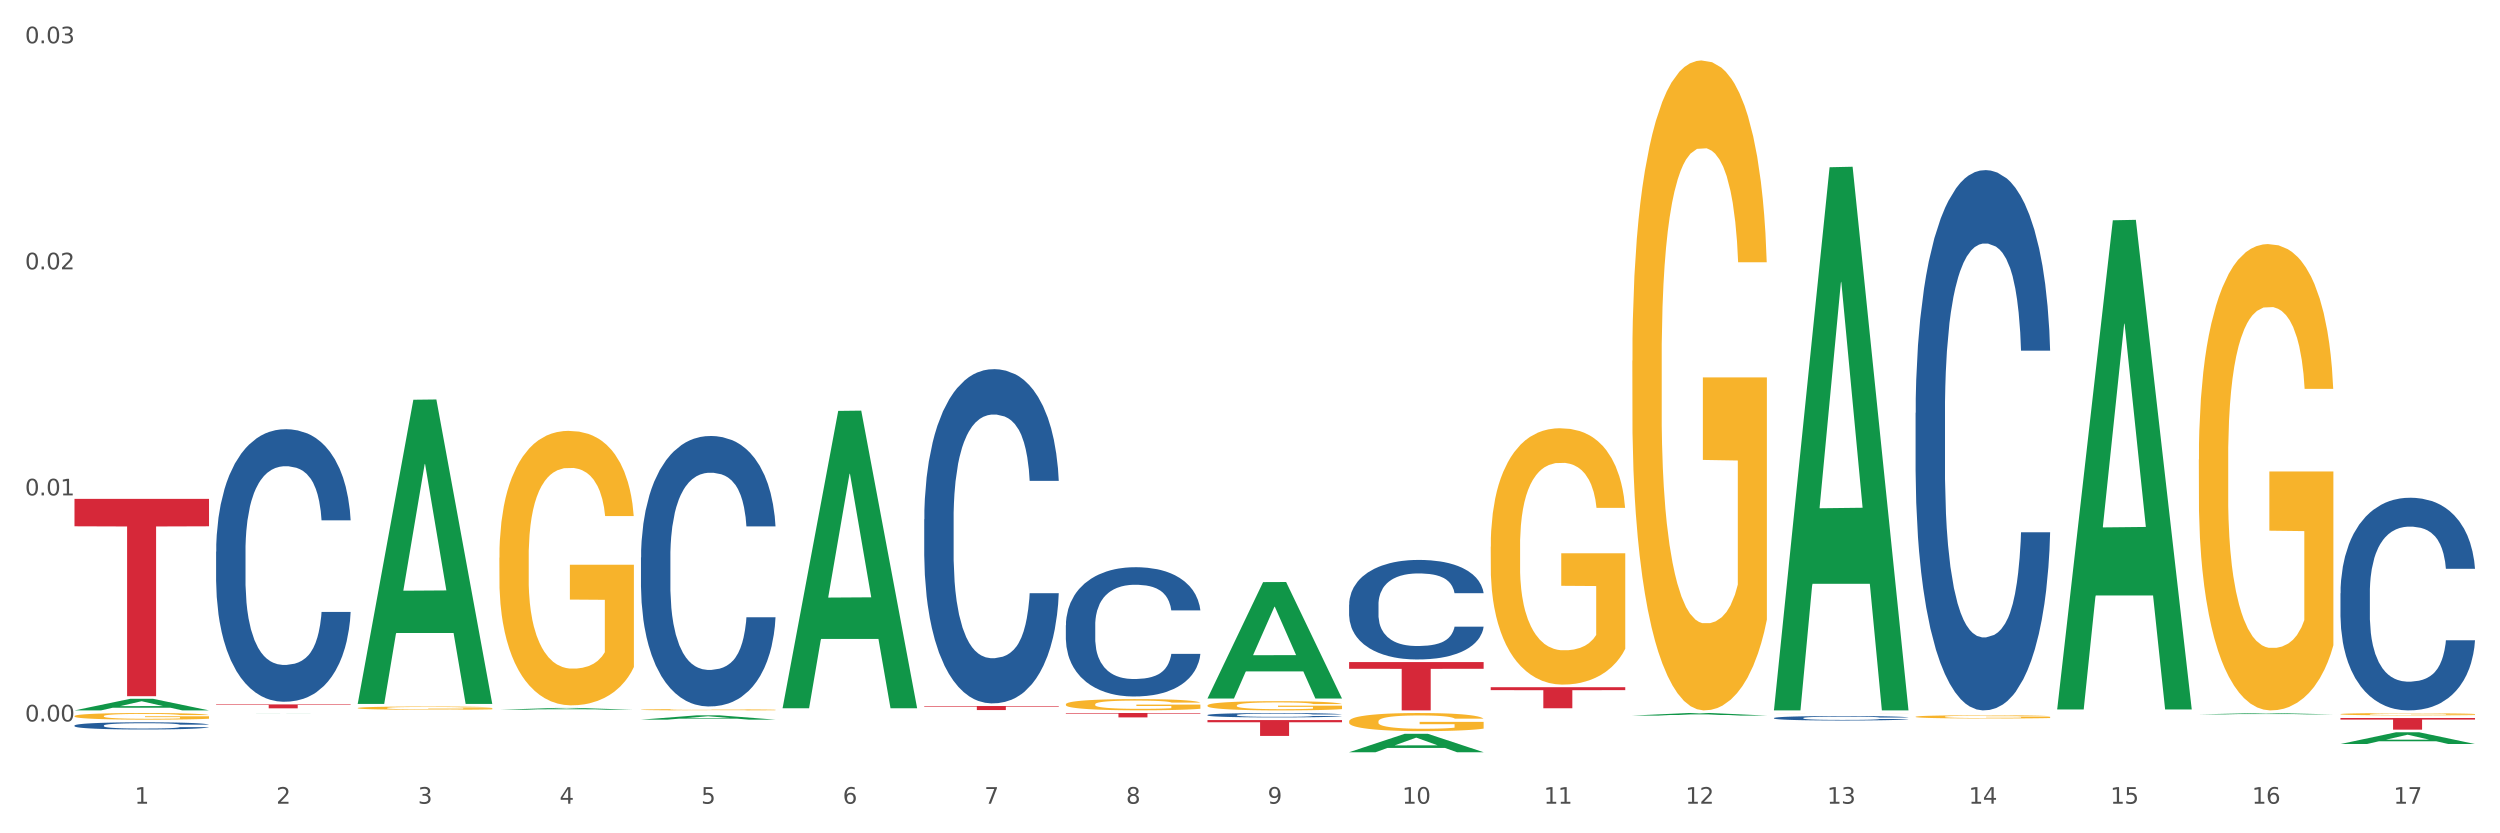 <?xml version="1.0" encoding="utf-8" standalone="no"?>
<!DOCTYPE svg PUBLIC "-//W3C//DTD SVG 1.1//EN"
  "http://www.w3.org/Graphics/SVG/1.1/DTD/svg11.dtd">
<svg xmlns:xlink="http://www.w3.org/1999/xlink" width="1080pt" height="360pt" viewBox="0 0 1080 360" xmlns="http://www.w3.org/2000/svg" version="1.1">
 <rect x="0" y="0" width="1080" height="360" fill="#333333" stroke="none"/>
 <defs>
  <style type="text/css">*{stroke-linejoin: round; stroke-linecap: butt}</style>
 </defs>
 <g id="figure_1">
  <g id="patch_1">
   <path d="M 0 360 
L 1080 360 
L 1080 0 
L 0 0 
z
" style="fill: #ffffff; stroke: #ffffff; stroke-linejoin: miter"/>
  </g>
  <g id="axes_1">
   <g id="matplotlib.axis_1">
    <g id="xtick_1">
     <g id="text_1">
      <!-- 1 -->
      <g style="fill: #4d4d4d" transform="translate(58.182 347.204) scale(0.096 -0.096)">
       <defs>
        <path id="DejaVuSans-31" d="M 794 531 
L 1825 531 
L 1825 4091 
L 703 3866 
L 703 4441 
L 1819 4666 
L 2450 4666 
L 2450 531 
L 3481 531 
L 3481 0 
L 794 0 
L 794 531 
z
" transform="scale(0.016)"/>
       </defs>
       <use xlink:href="#DejaVuSans-31"/>
      </g>
     </g>
    </g>
    <g id="xtick_2">
     <g id="text_2">
      <!-- 2 -->
      <g style="fill: #4d4d4d" transform="translate(119.364 347.204) scale(0.096 -0.096)">
       <defs>
        <path id="DejaVuSans-32" d="M 1228 531 
L 3431 531 
L 3431 0 
L 469 0 
L 469 531 
Q 828 903 1448 1529 
Q 2069 2156 2228 2338 
Q 2531 2678 2651 2914 
Q 2772 3150 2772 3378 
Q 2772 3750 2511 3984 
Q 2250 4219 1831 4219 
Q 1534 4219 1204 4116 
Q 875 4013 500 3803 
L 500 4441 
Q 881 4594 1212 4672 
Q 1544 4750 1819 4750 
Q 2544 4750 2975 4387 
Q 3406 4025 3406 3419 
Q 3406 3131 3298 2873 
Q 3191 2616 2906 2266 
Q 2828 2175 2409 1742 
Q 1991 1309 1228 531 
z
" transform="scale(0.016)"/>
       </defs>
       <use xlink:href="#DejaVuSans-32"/>
      </g>
     </g>
    </g>
    <g id="xtick_3">
     <g id="text_3">
      <!-- 3 -->
      <g style="fill: #4d4d4d" transform="translate(180.545 347.204) scale(0.096 -0.096)">
       <defs>
        <path id="DejaVuSans-33" d="M 2597 2516 
Q 3050 2419 3304 2112 
Q 3559 1806 3559 1356 
Q 3559 666 3084 287 
Q 2609 -91 1734 -91 
Q 1441 -91 1130 -33 
Q 819 25 488 141 
L 488 750 
Q 750 597 1062 519 
Q 1375 441 1716 441 
Q 2309 441 2620 675 
Q 2931 909 2931 1356 
Q 2931 1769 2642 2001 
Q 2353 2234 1838 2234 
L 1294 2234 
L 1294 2753 
L 1863 2753 
Q 2328 2753 2575 2939 
Q 2822 3125 2822 3475 
Q 2822 3834 2567 4026 
Q 2313 4219 1838 4219 
Q 1578 4219 1281 4162 
Q 984 4106 628 3988 
L 628 4550 
Q 988 4650 1302 4700 
Q 1616 4750 1894 4750 
Q 2613 4750 3031 4423 
Q 3450 4097 3450 3541 
Q 3450 3153 3228 2886 
Q 3006 2619 2597 2516 
z
" transform="scale(0.016)"/>
       </defs>
       <use xlink:href="#DejaVuSans-33"/>
      </g>
     </g>
    </g>
    <g id="xtick_4">
     <g id="text_4">
      <!-- 4 -->
      <g style="fill: #4d4d4d" transform="translate(241.726 347.204) scale(0.096 -0.096)">
       <defs>
        <path id="DejaVuSans-34" d="M 2419 4116 
L 825 1625 
L 2419 1625 
L 2419 4116 
z
M 2253 4666 
L 3047 4666 
L 3047 1625 
L 3713 1625 
L 3713 1100 
L 3047 1100 
L 3047 0 
L 2419 0 
L 2419 1100 
L 313 1100 
L 313 1709 
L 2253 4666 
z
" transform="scale(0.016)"/>
       </defs>
       <use xlink:href="#DejaVuSans-34"/>
      </g>
     </g>
    </g>
    <g id="xtick_5">
     <g id="text_5">
      <!-- 5 -->
      <g style="fill: #4d4d4d" transform="translate(302.908 347.204) scale(0.096 -0.096)">
       <defs>
        <path id="DejaVuSans-35" d="M 691 4666 
L 3169 4666 
L 3169 4134 
L 1269 4134 
L 1269 2991 
Q 1406 3038 1543 3061 
Q 1681 3084 1819 3084 
Q 2600 3084 3056 2656 
Q 3513 2228 3513 1497 
Q 3513 744 3044 326 
Q 2575 -91 1722 -91 
Q 1428 -91 1123 -41 
Q 819 9 494 109 
L 494 744 
Q 775 591 1075 516 
Q 1375 441 1709 441 
Q 2250 441 2565 725 
Q 2881 1009 2881 1497 
Q 2881 1984 2565 2268 
Q 2250 2553 1709 2553 
Q 1456 2553 1204 2497 
Q 953 2441 691 2322 
L 691 4666 
z
" transform="scale(0.016)"/>
       </defs>
       <use xlink:href="#DejaVuSans-35"/>
      </g>
     </g>
    </g>
    <g id="xtick_6">
     <g id="text_6">
      <!-- 6 -->
      <g style="fill: #4d4d4d" transform="translate(364.089 347.204) scale(0.096 -0.096)">
       <defs>
        <path id="DejaVuSans-36" d="M 2113 2584 
Q 1688 2584 1439 2293 
Q 1191 2003 1191 1497 
Q 1191 994 1439 701 
Q 1688 409 2113 409 
Q 2538 409 2786 701 
Q 3034 994 3034 1497 
Q 3034 2003 2786 2293 
Q 2538 2584 2113 2584 
z
M 3366 4563 
L 3366 3988 
Q 3128 4100 2886 4159 
Q 2644 4219 2406 4219 
Q 1781 4219 1451 3797 
Q 1122 3375 1075 2522 
Q 1259 2794 1537 2939 
Q 1816 3084 2150 3084 
Q 2853 3084 3261 2657 
Q 3669 2231 3669 1497 
Q 3669 778 3244 343 
Q 2819 -91 2113 -91 
Q 1303 -91 875 529 
Q 447 1150 447 2328 
Q 447 3434 972 4092 
Q 1497 4750 2381 4750 
Q 2619 4750 2861 4703 
Q 3103 4656 3366 4563 
z
" transform="scale(0.016)"/>
       </defs>
       <use xlink:href="#DejaVuSans-36"/>
      </g>
     </g>
    </g>
    <g id="xtick_7">
     <g id="text_7">
      <!-- 7 -->
      <g style="fill: #4d4d4d" transform="translate(425.271 347.204) scale(0.096 -0.096)">
       <defs>
        <path id="DejaVuSans-37" d="M 525 4666 
L 3525 4666 
L 3525 4397 
L 1831 0 
L 1172 0 
L 2766 4134 
L 525 4134 
L 525 4666 
z
" transform="scale(0.016)"/>
       </defs>
       <use xlink:href="#DejaVuSans-37"/>
      </g>
     </g>
    </g>
    <g id="xtick_8">
     <g id="text_8">
      <!-- 8 -->
      <g style="fill: #4d4d4d" transform="translate(486.452 347.204) scale(0.096 -0.096)">
       <defs>
        <path id="DejaVuSans-38" d="M 2034 2216 
Q 1584 2216 1326 1975 
Q 1069 1734 1069 1313 
Q 1069 891 1326 650 
Q 1584 409 2034 409 
Q 2484 409 2743 651 
Q 3003 894 3003 1313 
Q 3003 1734 2745 1975 
Q 2488 2216 2034 2216 
z
M 1403 2484 
Q 997 2584 770 2862 
Q 544 3141 544 3541 
Q 544 4100 942 4425 
Q 1341 4750 2034 4750 
Q 2731 4750 3128 4425 
Q 3525 4100 3525 3541 
Q 3525 3141 3298 2862 
Q 3072 2584 2669 2484 
Q 3125 2378 3379 2068 
Q 3634 1759 3634 1313 
Q 3634 634 3220 271 
Q 2806 -91 2034 -91 
Q 1263 -91 848 271 
Q 434 634 434 1313 
Q 434 1759 690 2068 
Q 947 2378 1403 2484 
z
M 1172 3481 
Q 1172 3119 1398 2916 
Q 1625 2713 2034 2713 
Q 2441 2713 2670 2916 
Q 2900 3119 2900 3481 
Q 2900 3844 2670 4047 
Q 2441 4250 2034 4250 
Q 1625 4250 1398 4047 
Q 1172 3844 1172 3481 
z
" transform="scale(0.016)"/>
       </defs>
       <use xlink:href="#DejaVuSans-38"/>
      </g>
     </g>
    </g>
    <g id="xtick_9">
     <g id="text_9">
      <!-- 9 -->
      <g style="fill: #4d4d4d" transform="translate(547.634 347.204) scale(0.096 -0.096)">
       <defs>
        <path id="DejaVuSans-39" d="M 703 97 
L 703 672 
Q 941 559 1184 500 
Q 1428 441 1663 441 
Q 2288 441 2617 861 
Q 2947 1281 2994 2138 
Q 2813 1869 2534 1725 
Q 2256 1581 1919 1581 
Q 1219 1581 811 2004 
Q 403 2428 403 3163 
Q 403 3881 828 4315 
Q 1253 4750 1959 4750 
Q 2769 4750 3195 4129 
Q 3622 3509 3622 2328 
Q 3622 1225 3098 567 
Q 2575 -91 1691 -91 
Q 1453 -91 1209 -44 
Q 966 3 703 97 
z
M 1959 2075 
Q 2384 2075 2632 2365 
Q 2881 2656 2881 3163 
Q 2881 3666 2632 3958 
Q 2384 4250 1959 4250 
Q 1534 4250 1286 3958 
Q 1038 3666 1038 3163 
Q 1038 2656 1286 2365 
Q 1534 2075 1959 2075 
z
" transform="scale(0.016)"/>
       </defs>
       <use xlink:href="#DejaVuSans-39"/>
      </g>
     </g>
    </g>
    <g id="xtick_10">
     <g id="text_10">
      <!-- 10 -->
      <g style="fill: #4d4d4d" transform="translate(605.761 347.204) scale(0.096 -0.096)">
       <defs>
        <path id="DejaVuSans-30" d="M 2034 4250 
Q 1547 4250 1301 3770 
Q 1056 3291 1056 2328 
Q 1056 1369 1301 889 
Q 1547 409 2034 409 
Q 2525 409 2770 889 
Q 3016 1369 3016 2328 
Q 3016 3291 2770 3770 
Q 2525 4250 2034 4250 
z
M 2034 4750 
Q 2819 4750 3233 4129 
Q 3647 3509 3647 2328 
Q 3647 1150 3233 529 
Q 2819 -91 2034 -91 
Q 1250 -91 836 529 
Q 422 1150 422 2328 
Q 422 3509 836 4129 
Q 1250 4750 2034 4750 
z
" transform="scale(0.016)"/>
       </defs>
       <use xlink:href="#DejaVuSans-31"/>
       <use xlink:href="#DejaVuSans-30" transform="translate(63.623 0)"/>
      </g>
     </g>
    </g>
    <g id="xtick_11">
     <g id="text_11">
      <!-- 11 -->
      <g style="fill: #4d4d4d" transform="translate(666.942 347.204) scale(0.096 -0.096)">
       <use xlink:href="#DejaVuSans-31"/>
       <use xlink:href="#DejaVuSans-31" transform="translate(63.623 0)"/>
      </g>
     </g>
    </g>
    <g id="xtick_12">
     <g id="text_12">
      <!-- 12 -->
      <g style="fill: #4d4d4d" transform="translate(728.124 347.204) scale(0.096 -0.096)">
       <use xlink:href="#DejaVuSans-31"/>
       <use xlink:href="#DejaVuSans-32" transform="translate(63.623 0)"/>
      </g>
     </g>
    </g>
    <g id="xtick_13">
     <g id="text_13">
      <!-- 13 -->
      <g style="fill: #4d4d4d" transform="translate(789.305 347.204) scale(0.096 -0.096)">
       <use xlink:href="#DejaVuSans-31"/>
       <use xlink:href="#DejaVuSans-33" transform="translate(63.623 0)"/>
      </g>
     </g>
    </g>
    <g id="xtick_14">
     <g id="text_14">
      <!-- 14 -->
      <g style="fill: #4d4d4d" transform="translate(850.487 347.204) scale(0.096 -0.096)">
       <use xlink:href="#DejaVuSans-31"/>
       <use xlink:href="#DejaVuSans-34" transform="translate(63.623 0)"/>
      </g>
     </g>
    </g>
    <g id="xtick_15">
     <g id="text_15">
      <!-- 15 -->
      <g style="fill: #4d4d4d" transform="translate(911.668 347.204) scale(0.096 -0.096)">
       <use xlink:href="#DejaVuSans-31"/>
       <use xlink:href="#DejaVuSans-35" transform="translate(63.623 0)"/>
      </g>
     </g>
    </g>
    <g id="xtick_16">
     <g id="text_16">
      <!-- 16 -->
      <g style="fill: #4d4d4d" transform="translate(972.849 347.204) scale(0.096 -0.096)">
       <use xlink:href="#DejaVuSans-31"/>
       <use xlink:href="#DejaVuSans-36" transform="translate(63.623 0)"/>
      </g>
     </g>
    </g>
    <g id="xtick_17">
     <g id="text_17">
      <!-- 17 -->
      <g style="fill: #4d4d4d" transform="translate(1034.031 347.204) scale(0.096 -0.096)">
       <use xlink:href="#DejaVuSans-31"/>
       <use xlink:href="#DejaVuSans-37" transform="translate(63.623 0)"/>
      </g>
     </g>
    </g>
    <g id="xtick_18"/>
    <g id="xtick_19"/>
    <g id="xtick_20"/>
    <g id="xtick_21"/>
    <g id="xtick_22"/>
    <g id="xtick_23"/>
    <g id="xtick_24"/>
    <g id="xtick_25"/>
    <g id="xtick_26"/>
    <g id="xtick_27"/>
    <g id="xtick_28"/>
    <g id="xtick_29"/>
    <g id="xtick_30"/>
    <g id="xtick_31"/>
    <g id="xtick_32"/>
    <g id="xtick_33"/>
   </g>
   <g id="matplotlib.axis_2">
    <g id="ytick_1">
     <g id="text_18">
      <!-- 0.00 -->
      <g style="fill: #4d4d4d" transform="translate(10.8 311.674) scale(0.096 -0.096)">
       <defs>
        <path id="DejaVuSans-2e" d="M 684 794 
L 1344 794 
L 1344 0 
L 684 0 
L 684 794 
z
" transform="scale(0.016)"/>
       </defs>
       <use xlink:href="#DejaVuSans-30"/>
       <use xlink:href="#DejaVuSans-2e" transform="translate(63.623 0)"/>
       <use xlink:href="#DejaVuSans-30" transform="translate(95.41 0)"/>
       <use xlink:href="#DejaVuSans-30" transform="translate(159.033 0)"/>
      </g>
     </g>
    </g>
    <g id="ytick_2">
     <g id="text_19">
      <!-- 0.01 -->
      <g style="fill: #4d4d4d" transform="translate(10.8 214.017) scale(0.096 -0.096)">
       <use xlink:href="#DejaVuSans-30"/>
       <use xlink:href="#DejaVuSans-2e" transform="translate(63.623 0)"/>
       <use xlink:href="#DejaVuSans-30" transform="translate(95.41 0)"/>
       <use xlink:href="#DejaVuSans-31" transform="translate(159.033 0)"/>
      </g>
     </g>
    </g>
    <g id="ytick_3">
     <g id="text_20">
      <!-- 0.02 -->
      <g style="fill: #4d4d4d" transform="translate(10.8 116.361) scale(0.096 -0.096)">
       <use xlink:href="#DejaVuSans-30"/>
       <use xlink:href="#DejaVuSans-2e" transform="translate(63.623 0)"/>
       <use xlink:href="#DejaVuSans-30" transform="translate(95.41 0)"/>
       <use xlink:href="#DejaVuSans-32" transform="translate(159.033 0)"/>
      </g>
     </g>
    </g>
    <g id="ytick_4">
     <g id="text_21">
      <!-- 0.03 -->
      <g style="fill: #4d4d4d" transform="translate(10.8 18.705) scale(0.096 -0.096)">
       <use xlink:href="#DejaVuSans-30"/>
       <use xlink:href="#DejaVuSans-2e" transform="translate(63.623 0)"/>
       <use xlink:href="#DejaVuSans-30" transform="translate(95.41 0)"/>
       <use xlink:href="#DejaVuSans-33" transform="translate(159.033 0)"/>
      </g>
     </g>
    </g>
    <g id="ytick_5"/>
    <g id="ytick_6"/>
    <g id="ytick_7"/>
   </g>
   <g id="PolyCollection_1">
    <path d="M 32.175 306.889 
L 32.235 306.885 
L 56.203 301.895 
L 66.15 301.891 
L 90.297 306.899 
L 78.793 306.899 
L 73.58 305.732 
L 48.833 305.732 
L 48.653 305.751 
L 43.62 306.899 
L 32.175 306.899 
L 32.175 306.889 
L 51.949 305.037 
L 70.464 305.032 
L 61.296 302.958 
L 61.176 302.949 
L 61.056 302.963 
L 51.889 305.032 
L 51.949 305.037 
L 32.175 306.889 
z
" clip-path="url(#pc3f14c275a)" style="fill: #109648"/>
    <path d="M 582.808 286.019 
L 640.93 286.019 
L 640.93 288.92 
L 618.067 288.94 
L 618.067 306.899 
L 605.533 306.899 
L 605.533 288.94 
L 582.808 288.92 
L 582.808 286.038 
L 582.808 286.019 
z
" clip-path="url(#pc3f14c275a)" style="fill: #d62839"/>
    <path d="M 521.626 311.057 
L 579.749 311.057 
L 579.749 312.009 
L 556.885 312.016 
L 556.885 317.912 
L 544.352 317.912 
L 544.352 312.016 
L 521.626 312.009 
L 521.626 311.063 
L 521.626 311.057 
z
" clip-path="url(#pc3f14c275a)" style="fill: #d62839"/>
    <path d="M 460.445 308.026 
L 518.567 308.026 
L 518.567 308.287 
L 495.704 308.289 
L 495.704 309.905 
L 483.17 309.905 
L 483.17 308.289 
L 460.445 308.287 
L 460.445 308.028 
L 460.445 308.026 
z
" clip-path="url(#pc3f14c275a)" style="fill: #d62839"/>
    <path d="M 399.263 304.995 
L 457.386 304.995 
L 457.386 305.239 
L 434.523 305.241 
L 434.523 306.755 
L 421.989 306.755 
L 421.989 305.241 
L 399.263 305.239 
L 399.263 304.996 
L 399.263 304.995 
z
" clip-path="url(#pc3f14c275a)" style="fill: #d62839"/>
    <path d="M 93.356 304.289 
L 151.479 304.289 
L 151.479 304.525 
L 128.615 304.527 
L 128.615 305.99 
L 116.082 305.99 
L 116.082 304.527 
L 93.356 304.525 
L 93.356 304.29 
L 93.356 304.289 
z
" clip-path="url(#pc3f14c275a)" style="fill: #d62839"/>
    <path d="M 32.175 215.509 
L 90.297 215.509 
L 90.297 227.357 
L 67.434 227.437 
L 67.434 300.763 
L 54.901 300.763 
L 54.901 227.437 
L 32.175 227.357 
L 32.175 215.589 
L 32.175 215.509 
z
" clip-path="url(#pc3f14c275a)" style="fill: #d62839"/>
    <path d="M 93.356 238.321 
L 93.425 238.213 
L 93.425 235.202 
L 93.631 231.116 
L 94.387 223.589 
L 95.349 217.89 
L 96.998 211.223 
L 97.891 208.427 
L 99.059 205.309 
L 101.463 200.255 
L 104.211 195.954 
L 106.135 193.588 
L 107.578 192.083 
L 110.807 189.394 
L 112.662 188.212 
L 114.585 187.244 
L 116.234 186.599 
L 118.982 185.846 
L 121.181 185.523 
L 123.723 185.416 
L 125.853 185.523 
L 128.67 185.953 
L 132.792 187.244 
L 134.372 187.997 
L 136.502 189.287 
L 138.7 191.007 
L 140.486 192.728 
L 142.547 195.201 
L 144.677 198.427 
L 146.738 202.513 
L 148.181 206.277 
L 149.349 210.255 
L 150.38 215.094 
L 151.135 220.363 
L 151.479 224.772 
L 138.906 224.772 
L 138.563 220.793 
L 137.876 216.492 
L 137.189 213.589 
L 136.433 211.223 
L 135.265 208.535 
L 134.234 206.814 
L 132.517 204.771 
L 130.937 203.481 
L 129.631 202.728 
L 128.051 202.083 
L 124.685 201.438 
L 122.28 201.438 
L 120.769 201.653 
L 118.914 202.191 
L 117.334 202.943 
L 115.479 204.234 
L 114.036 205.631 
L 112.593 207.459 
L 111.769 208.75 
L 110.532 211.116 
L 109.708 213.051 
L 108.608 216.384 
L 107.99 218.75 
L 106.891 224.879 
L 106.41 229.396 
L 106.204 232.514 
L 106.066 235.955 
L 106.066 252.73 
L 106.479 260.257 
L 106.822 263.483 
L 107.372 267.139 
L 108.402 271.87 
L 109.914 276.494 
L 111.494 279.827 
L 112.799 281.87 
L 114.036 283.376 
L 115.273 284.558 
L 116.784 285.634 
L 118.021 286.279 
L 119.876 286.924 
L 122.074 287.247 
L 123.792 287.247 
L 127.295 286.709 
L 128.876 286.171 
L 130.387 285.419 
L 132.036 284.236 
L 133.341 282.946 
L 134.097 281.978 
L 135.334 279.935 
L 136.296 277.784 
L 137.12 275.311 
L 137.67 273.16 
L 138.288 269.934 
L 138.769 266.278 
L 138.906 264.343 
L 151.479 264.343 
L 151.204 268.214 
L 150.723 271.977 
L 149.761 277.031 
L 149.005 279.935 
L 147.838 283.483 
L 146.601 286.494 
L 144.883 289.827 
L 143.303 292.301 
L 141.654 294.451 
L 139.868 296.387 
L 136.639 299.075 
L 135.471 299.828 
L 132.998 301.118 
L 131.074 301.871 
L 128.257 302.624 
L 125.372 303.054 
L 122.349 303.161 
L 119.669 302.946 
L 116.715 302.301 
L 114.86 301.656 
L 112.799 300.688 
L 110.395 299.183 
L 108.127 297.355 
L 105.998 295.204 
L 104.005 292.731 
L 102.15 289.935 
L 99.746 285.311 
L 97.959 280.795 
L 96.654 276.601 
L 95.761 273.053 
L 94.868 268.537 
L 94.387 265.418 
L 93.631 257.891 
L 93.356 250.902 
L 93.356 238.321 
z
" clip-path="url(#pc3f14c275a)" style="fill: #255c99"/>
    <path d="M 1011.078 308.499 
L 1011.146 308.498 
L 1011.146 308.464 
L 1011.284 308.435 
L 1011.97 308.365 
L 1012.999 308.307 
L 1013.754 308.276 
L 1014.509 308.251 
L 1015.401 308.226 
L 1016.499 308.2 
L 1018.489 308.162 
L 1019.724 308.142 
L 1021.234 308.122 
L 1023.978 308.092 
L 1025.969 308.075 
L 1028.027 308.061 
L 1031.39 308.044 
L 1033.585 308.037 
L 1035.919 308.031 
L 1038.732 308.027 
L 1040.859 308.026 
L 1045.526 308.029 
L 1049.506 308.038 
L 1051.427 308.044 
L 1053.897 308.055 
L 1055.201 308.063 
L 1057.328 308.078 
L 1059.524 308.097 
L 1061.034 308.114 
L 1063.299 308.146 
L 1065.014 308.178 
L 1066.592 308.217 
L 1067.416 308.244 
L 1068.033 308.269 
L 1068.582 308.298 
L 1069.131 308.344 
L 1056.78 308.344 
L 1056.299 308.311 
L 1055.544 308.28 
L 1054.446 308.25 
L 1053.486 308.232 
L 1051.839 308.208 
L 1050.329 308.193 
L 1048.751 308.182 
L 1046.829 308.173 
L 1045.32 308.168 
L 1043.192 308.164 
L 1039.007 308.165 
L 1036.193 308.173 
L 1034.272 308.182 
L 1033.037 308.191 
L 1031.939 308.2 
L 1030.703 308.213 
L 1029.262 308.233 
L 1028.233 308.25 
L 1027.204 308.273 
L 1026.38 308.295 
L 1025.625 308.321 
L 1025.008 308.349 
L 1024.527 308.378 
L 1024.116 308.414 
L 1023.773 308.472 
L 1023.773 308.6 
L 1023.91 308.629 
L 1024.253 308.667 
L 1024.665 308.696 
L 1025.351 308.731 
L 1025.969 308.754 
L 1027.135 308.788 
L 1028.439 308.816 
L 1029.468 308.834 
L 1030.498 308.849 
L 1032.282 308.869 
L 1034.272 308.886 
L 1035.987 308.896 
L 1038.32 308.905 
L 1039.899 308.909 
L 1041.271 308.911 
L 1044.634 308.911 
L 1047.035 308.908 
L 1049.712 308.902 
L 1051.77 308.893 
L 1053.486 308.883 
L 1055.407 308.866 
L 1056.642 308.85 
L 1056.642 308.655 
L 1041.546 308.654 
L 1041.546 308.525 
L 1069.2 308.525 
L 1069.2 308.905 
L 1068.033 308.925 
L 1066.73 308.943 
L 1065.357 308.959 
L 1063.299 308.978 
L 1060.828 308.997 
L 1058.632 309.01 
L 1056.299 309.021 
L 1053.554 309.031 
L 1049.986 309.041 
L 1047.79 309.045 
L 1045.045 309.047 
L 1041.82 309.048 
L 1039.007 309.046 
L 1036.262 309.042 
L 1033.38 309.033 
L 1030.566 309.021 
L 1028.439 309.009 
L 1026.312 308.994 
L 1024.047 308.975 
L 1022.263 308.956 
L 1020.891 308.939 
L 1019.381 308.918 
L 1017.734 308.89 
L 1016.499 308.864 
L 1015.401 308.838 
L 1014.234 308.805 
L 1013.411 308.776 
L 1012.587 308.739 
L 1012.107 308.712 
L 1011.558 308.67 
L 1011.146 308.611 
L 1011.078 308.499 
z
" clip-path="url(#pc3f14c275a)" style="fill: #f7b32b"/>
    <path d="M 949.896 198.528 
L 949.965 198.344 
L 949.965 191.72 
L 950.102 186.017 
L 950.788 172.217 
L 951.818 160.81 
L 952.572 154.738 
L 953.327 149.771 
L 954.219 144.803 
L 955.317 139.651 
L 957.307 132.107 
L 958.543 128.244 
L 960.052 124.196 
L 962.797 118.308 
L 964.787 114.996 
L 966.846 112.236 
L 970.208 108.925 
L 972.404 107.453 
L 974.737 106.349 
L 977.551 105.613 
L 979.678 105.429 
L 984.344 105.981 
L 988.324 107.637 
L 990.246 108.925 
L 992.716 111.132 
L 994.02 112.604 
L 996.147 115.548 
L 998.343 119.412 
L 999.853 122.724 
L 1002.117 128.98 
L 1003.833 135.235 
L 1005.411 142.963 
L 1006.234 148.299 
L 1006.852 153.266 
L 1007.401 158.97 
L 1007.95 167.986 
L 995.598 167.986 
L 995.118 161.546 
L 994.363 155.474 
L 993.265 149.587 
L 992.304 145.907 
L 990.657 141.307 
L 989.148 138.363 
L 987.569 136.155 
L 985.648 134.315 
L 984.138 133.395 
L 982.011 132.659 
L 977.825 132.843 
L 975.012 134.315 
L 973.09 136.155 
L 971.855 137.811 
L 970.757 139.651 
L 969.522 142.227 
L 968.081 146.091 
L 967.052 149.587 
L 966.022 154.002 
L 965.199 158.418 
L 964.444 163.57 
L 963.826 169.09 
L 963.346 174.793 
L 962.934 181.785 
L 962.591 193.376 
L 962.591 218.583 
L 962.728 224.287 
L 963.072 231.83 
L 963.483 237.534 
L 964.169 244.342 
L 964.787 248.942 
L 965.954 255.565 
L 967.257 261.085 
L 968.287 264.581 
L 969.316 267.525 
L 971.1 271.572 
L 973.09 274.884 
L 974.806 276.908 
L 977.139 278.748 
L 978.717 279.484 
L 980.09 279.852 
L 983.452 279.852 
L 985.854 279.3 
L 988.53 278.012 
L 990.589 276.356 
L 992.304 274.332 
L 994.226 271.02 
L 995.461 267.893 
L 995.461 229.439 
L 980.364 229.255 
L 980.364 203.68 
L 1008.019 203.68 
L 1008.019 278.748 
L 1006.852 282.612 
L 1005.548 286.108 
L 1004.176 289.236 
L 1002.117 293.099 
L 999.647 296.779 
L 997.451 299.355 
L 995.118 301.563 
L 992.373 303.587 
L 988.805 305.427 
L 986.609 306.163 
L 983.864 306.715 
L 980.639 306.899 
L 977.825 306.531 
L 975.08 305.611 
L 972.198 303.955 
L 969.385 301.563 
L 967.257 299.171 
L 965.13 296.227 
L 962.866 292.363 
L 961.082 288.684 
L 959.709 285.372 
L 958.199 281.14 
L 956.553 275.62 
L 955.317 270.652 
L 954.219 265.501 
L 953.053 258.877 
L 952.229 253.173 
L 951.406 245.998 
L 950.926 240.662 
L 950.377 232.382 
L 949.965 220.791 
L 949.896 198.528 
z
" clip-path="url(#pc3f14c275a)" style="fill: #f7b32b"/>
    <path d="M 827.533 309.636 
L 827.602 309.635 
L 827.602 309.589 
L 827.739 309.55 
L 828.425 309.454 
L 829.455 309.376 
L 830.21 309.334 
L 830.964 309.299 
L 831.857 309.265 
L 832.954 309.229 
L 834.945 309.177 
L 836.18 309.151 
L 837.689 309.123 
L 840.434 309.082 
L 842.424 309.059 
L 844.483 309.04 
L 847.845 309.017 
L 850.041 309.007 
L 852.374 308.999 
L 855.188 308.994 
L 857.315 308.993 
L 861.981 308.997 
L 865.961 309.008 
L 867.883 309.017 
L 870.353 309.032 
L 871.657 309.043 
L 873.784 309.063 
L 875.98 309.09 
L 877.49 309.113 
L 879.754 309.156 
L 881.47 309.199 
L 883.048 309.252 
L 883.872 309.289 
L 884.489 309.324 
L 885.038 309.363 
L 885.587 309.425 
L 873.235 309.425 
L 872.755 309.381 
L 872 309.339 
L 870.902 309.298 
L 869.941 309.273 
L 868.295 309.241 
L 866.785 309.221 
L 865.207 309.205 
L 863.285 309.193 
L 861.775 309.186 
L 859.648 309.181 
L 855.462 309.182 
L 852.649 309.193 
L 850.727 309.205 
L 849.492 309.217 
L 848.394 309.229 
L 847.159 309.247 
L 845.718 309.274 
L 844.689 309.298 
L 843.659 309.329 
L 842.836 309.359 
L 842.081 309.395 
L 841.464 309.433 
L 840.983 309.472 
L 840.571 309.521 
L 840.228 309.601 
L 840.228 309.775 
L 840.366 309.814 
L 840.709 309.866 
L 841.12 309.906 
L 841.807 309.953 
L 842.424 309.984 
L 843.591 310.03 
L 844.895 310.068 
L 845.924 310.092 
L 846.953 310.113 
L 848.737 310.141 
L 850.727 310.164 
L 852.443 310.178 
L 854.776 310.19 
L 856.354 310.195 
L 857.727 310.198 
L 861.089 310.198 
L 863.491 310.194 
L 866.167 310.185 
L 868.226 310.174 
L 869.941 310.16 
L 871.863 310.137 
L 873.098 310.115 
L 873.098 309.85 
L 858.001 309.848 
L 858.001 309.672 
L 885.656 309.672 
L 885.656 310.19 
L 884.489 310.217 
L 883.185 310.241 
L 881.813 310.263 
L 879.754 310.289 
L 877.284 310.315 
L 875.088 310.333 
L 872.755 310.348 
L 870.01 310.362 
L 866.442 310.375 
L 864.246 310.38 
L 861.501 310.383 
L 858.276 310.385 
L 855.462 310.382 
L 852.717 310.376 
L 849.835 310.364 
L 847.022 310.348 
L 844.895 310.331 
L 842.767 310.311 
L 840.503 310.284 
L 838.719 310.259 
L 837.346 310.236 
L 835.837 310.207 
L 834.19 310.169 
L 832.954 310.134 
L 831.857 310.099 
L 830.69 310.053 
L 829.867 310.014 
L 829.043 309.964 
L 828.563 309.927 
L 828.014 309.87 
L 827.602 309.79 
L 827.533 309.636 
z
" clip-path="url(#pc3f14c275a)" style="fill: #f7b32b"/>
    <path d="M 766.352 308.166 
L 766.421 308.166 
L 766.421 308.165 
L 766.558 308.164 
L 767.244 308.161 
L 768.273 308.159 
L 769.028 308.158 
L 769.783 308.157 
L 770.675 308.156 
L 771.773 308.155 
L 773.763 308.154 
L 774.998 308.153 
L 776.508 308.152 
L 779.253 308.151 
L 781.243 308.15 
L 783.301 308.15 
L 786.664 308.149 
L 788.86 308.149 
L 791.193 308.149 
L 794.006 308.149 
L 796.134 308.149 
L 800.8 308.149 
L 804.78 308.149 
L 806.701 308.149 
L 809.172 308.15 
L 810.476 308.15 
L 812.603 308.15 
L 814.799 308.151 
L 816.308 308.152 
L 818.573 308.153 
L 820.288 308.154 
L 821.867 308.156 
L 822.69 308.157 
L 823.308 308.158 
L 823.857 308.159 
L 824.406 308.161 
L 812.054 308.161 
L 811.574 308.159 
L 810.819 308.158 
L 809.721 308.157 
L 808.76 308.156 
L 807.113 308.155 
L 805.603 308.155 
L 804.025 308.154 
L 802.104 308.154 
L 800.594 308.154 
L 798.467 308.154 
L 794.281 308.154 
L 791.467 308.154 
L 789.546 308.154 
L 788.311 308.155 
L 787.213 308.155 
L 785.978 308.156 
L 784.537 308.156 
L 783.507 308.157 
L 782.478 308.158 
L 781.655 308.159 
L 780.9 308.16 
L 780.282 308.161 
L 779.802 308.162 
L 779.39 308.163 
L 779.047 308.165 
L 779.047 308.17 
L 779.184 308.171 
L 779.527 308.173 
L 779.939 308.174 
L 780.625 308.175 
L 781.243 308.176 
L 782.409 308.177 
L 783.713 308.178 
L 784.743 308.179 
L 785.772 308.18 
L 787.556 308.18 
L 789.546 308.181 
L 791.262 308.181 
L 793.595 308.182 
L 795.173 308.182 
L 796.545 308.182 
L 799.908 308.182 
L 802.31 308.182 
L 804.986 308.182 
L 807.044 308.181 
L 808.76 308.181 
L 810.681 308.18 
L 811.917 308.18 
L 811.917 308.172 
L 796.82 308.172 
L 796.82 308.167 
L 824.474 308.167 
L 824.474 308.182 
L 823.308 308.183 
L 822.004 308.183 
L 820.632 308.184 
L 818.573 308.185 
L 816.103 308.185 
L 813.907 308.186 
L 811.574 308.186 
L 808.829 308.187 
L 805.26 308.187 
L 803.064 308.187 
L 800.32 308.187 
L 797.094 308.187 
L 794.281 308.187 
L 791.536 308.187 
L 788.654 308.187 
L 785.84 308.186 
L 783.713 308.186 
L 781.586 308.185 
L 779.321 308.184 
L 777.537 308.184 
L 776.165 308.183 
L 774.655 308.182 
L 773.008 308.181 
L 771.773 308.18 
L 770.675 308.179 
L 769.509 308.178 
L 768.685 308.177 
L 767.862 308.175 
L 767.381 308.174 
L 766.832 308.173 
L 766.421 308.171 
L 766.352 308.166 
z
" clip-path="url(#pc3f14c275a)" style="fill: #f7b32b"/>
    <path d="M 705.171 155.86 
L 705.239 155.604 
L 705.239 146.372 
L 705.376 138.423 
L 706.063 119.19 
L 707.092 103.291 
L 707.847 94.829 
L 708.602 87.906 
L 709.494 80.982 
L 710.592 73.802 
L 712.582 63.288 
L 713.817 57.903 
L 715.327 52.261 
L 718.071 44.056 
L 720.061 39.44 
L 722.12 35.593 
L 725.483 30.978 
L 727.678 28.926 
L 730.012 27.388 
L 732.825 26.362 
L 734.952 26.105 
L 739.619 26.875 
L 743.599 29.183 
L 745.52 30.978 
L 747.99 34.055 
L 749.294 36.106 
L 751.421 40.209 
L 753.617 45.594 
L 755.127 50.21 
L 757.391 58.929 
L 759.107 67.647 
L 760.685 78.418 
L 761.509 85.854 
L 762.126 92.778 
L 762.675 100.727 
L 763.224 113.292 
L 750.872 113.292 
L 750.392 104.317 
L 749.637 95.855 
L 748.539 87.649 
L 747.579 82.52 
L 745.932 76.11 
L 744.422 72.007 
L 742.844 68.93 
L 740.922 66.365 
L 739.413 65.083 
L 737.285 64.057 
L 733.099 64.314 
L 730.286 66.365 
L 728.365 68.93 
L 727.129 71.237 
L 726.031 73.802 
L 724.796 77.392 
L 723.355 82.777 
L 722.326 87.649 
L 721.297 93.803 
L 720.473 99.958 
L 719.718 107.138 
L 719.101 114.831 
L 718.62 122.78 
L 718.209 132.525 
L 717.866 148.68 
L 717.866 183.811 
L 718.003 191.761 
L 718.346 202.274 
L 718.758 210.224 
L 719.444 219.712 
L 720.061 226.122 
L 721.228 235.354 
L 722.532 243.047 
L 723.561 247.919 
L 724.59 252.022 
L 726.375 257.664 
L 728.365 262.279 
L 730.08 265.1 
L 732.413 267.665 
L 733.992 268.69 
L 735.364 269.203 
L 738.726 269.203 
L 741.128 268.434 
L 743.804 266.639 
L 745.863 264.331 
L 747.579 261.51 
L 749.5 256.894 
L 750.735 252.535 
L 750.735 198.941 
L 735.638 198.684 
L 735.638 163.04 
L 763.293 163.04 
L 763.293 267.665 
L 762.126 273.05 
L 760.823 277.922 
L 759.45 282.281 
L 757.391 287.666 
L 754.921 292.795 
L 752.725 296.385 
L 750.392 299.462 
L 747.647 302.283 
L 744.079 304.847 
L 741.883 305.873 
L 739.138 306.642 
L 735.913 306.899 
L 733.099 306.386 
L 730.355 305.104 
L 727.473 302.796 
L 724.659 299.462 
L 722.532 296.128 
L 720.405 292.026 
L 718.14 286.64 
L 716.356 281.512 
L 714.983 276.896 
L 713.474 270.998 
L 711.827 263.305 
L 710.592 256.381 
L 709.494 249.201 
L 708.327 239.97 
L 707.504 232.02 
L 706.68 222.02 
L 706.2 214.583 
L 705.651 203.044 
L 705.239 186.888 
L 705.171 155.86 
z
" clip-path="url(#pc3f14c275a)" style="fill: #f7b32b"/>
    <path d="M 643.989 236.178 
L 644.058 236.077 
L 644.058 232.435 
L 644.195 229.299 
L 644.881 221.713 
L 645.911 215.442 
L 646.665 212.104 
L 647.42 209.373 
L 648.312 206.642 
L 649.41 203.81 
L 651.4 199.662 
L 652.635 197.538 
L 654.145 195.313 
L 656.89 192.076 
L 658.88 190.255 
L 660.939 188.738 
L 664.301 186.917 
L 666.497 186.108 
L 668.83 185.501 
L 671.644 185.097 
L 673.771 184.995 
L 678.437 185.299 
L 682.417 186.209 
L 684.339 186.917 
L 686.809 188.131 
L 688.113 188.94 
L 690.24 190.559 
L 692.436 192.683 
L 693.946 194.504 
L 696.21 197.943 
L 697.926 201.382 
L 699.504 205.63 
L 700.327 208.564 
L 700.945 211.295 
L 701.494 214.43 
L 702.043 219.387 
L 689.691 219.387 
L 689.211 215.846 
L 688.456 212.508 
L 687.358 209.272 
L 686.397 207.249 
L 684.75 204.72 
L 683.241 203.101 
L 681.662 201.888 
L 679.741 200.876 
L 678.231 200.37 
L 676.104 199.966 
L 671.918 200.067 
L 669.105 200.876 
L 667.183 201.888 
L 665.948 202.798 
L 664.85 203.81 
L 663.615 205.226 
L 662.174 207.35 
L 661.145 209.272 
L 660.115 211.699 
L 659.292 214.127 
L 658.537 216.959 
L 657.919 219.994 
L 657.439 223.129 
L 657.027 226.973 
L 656.684 233.346 
L 656.684 247.203 
L 656.821 250.339 
L 657.164 254.486 
L 657.576 257.622 
L 658.262 261.364 
L 658.88 263.893 
L 660.047 267.534 
L 661.35 270.569 
L 662.38 272.491 
L 663.409 274.109 
L 665.193 276.335 
L 667.183 278.155 
L 668.899 279.268 
L 671.232 280.279 
L 672.81 280.684 
L 674.183 280.886 
L 677.545 280.886 
L 679.947 280.583 
L 682.623 279.875 
L 684.682 278.964 
L 686.397 277.852 
L 688.319 276.031 
L 689.554 274.312 
L 689.554 253.171 
L 674.457 253.07 
L 674.457 239.01 
L 702.112 239.01 
L 702.112 280.279 
L 700.945 282.404 
L 699.641 284.325 
L 698.269 286.045 
L 696.21 288.169 
L 693.74 290.192 
L 691.544 291.608 
L 689.211 292.822 
L 686.466 293.935 
L 682.898 294.946 
L 680.702 295.351 
L 677.957 295.654 
L 674.732 295.755 
L 671.918 295.553 
L 669.173 295.047 
L 666.291 294.137 
L 663.478 292.822 
L 661.35 291.507 
L 659.223 289.889 
L 656.959 287.765 
L 655.174 285.742 
L 653.802 283.921 
L 652.292 281.594 
L 650.645 278.56 
L 649.41 275.829 
L 648.312 272.997 
L 647.146 269.355 
L 646.322 266.219 
L 645.499 262.275 
L 645.018 259.341 
L 644.47 254.789 
L 644.058 248.417 
L 643.989 236.178 
z
" clip-path="url(#pc3f14c275a)" style="fill: #f7b32b"/>
    <path d="M 643.989 296.883 
L 702.112 296.883 
L 702.112 298.148 
L 679.248 298.157 
L 679.248 305.985 
L 666.715 305.985 
L 666.715 298.157 
L 643.989 298.148 
L 643.989 296.892 
L 643.989 296.883 
z
" clip-path="url(#pc3f14c275a)" style="fill: #d62839"/>
    <path d="M 582.808 311.647 
L 582.876 311.64 
L 582.876 311.382 
L 583.014 311.161 
L 583.7 310.624 
L 584.729 310.18 
L 585.484 309.944 
L 586.239 309.751 
L 587.131 309.558 
L 588.229 309.357 
L 590.219 309.064 
L 591.454 308.914 
L 592.964 308.756 
L 595.709 308.527 
L 597.699 308.398 
L 599.757 308.291 
L 603.12 308.162 
L 605.316 308.105 
L 607.649 308.062 
L 610.462 308.033 
L 612.589 308.026 
L 617.256 308.048 
L 621.236 308.112 
L 623.157 308.162 
L 625.628 308.248 
L 626.931 308.305 
L 629.059 308.42 
L 631.254 308.57 
L 632.764 308.699 
L 635.029 308.942 
L 636.744 309.186 
L 638.322 309.486 
L 639.146 309.694 
L 639.764 309.887 
L 640.312 310.109 
L 640.861 310.459 
L 628.51 310.459 
L 628.029 310.209 
L 627.274 309.973 
L 626.176 309.744 
L 625.216 309.601 
L 623.569 309.422 
L 622.059 309.307 
L 620.481 309.221 
L 618.56 309.15 
L 617.05 309.114 
L 614.923 309.085 
L 610.737 309.093 
L 607.923 309.15 
L 606.002 309.221 
L 604.767 309.286 
L 603.669 309.357 
L 602.433 309.458 
L 600.992 309.608 
L 599.963 309.744 
L 598.934 309.915 
L 598.11 310.087 
L 597.355 310.288 
L 596.738 310.502 
L 596.258 310.724 
L 595.846 310.996 
L 595.503 311.447 
L 595.503 312.427 
L 595.64 312.649 
L 595.983 312.942 
L 596.395 313.164 
L 597.081 313.429 
L 597.699 313.608 
L 598.865 313.866 
L 600.169 314.08 
L 601.198 314.216 
L 602.228 314.331 
L 604.012 314.488 
L 606.002 314.617 
L 607.717 314.696 
L 610.05 314.767 
L 611.629 314.796 
L 613.001 314.81 
L 616.364 314.81 
L 618.765 314.789 
L 621.442 314.739 
L 623.5 314.674 
L 625.216 314.595 
L 627.137 314.467 
L 628.372 314.345 
L 628.372 312.849 
L 613.276 312.842 
L 613.276 311.848 
L 640.93 311.848 
L 640.93 314.767 
L 639.764 314.917 
L 638.46 315.053 
L 637.087 315.175 
L 635.029 315.325 
L 632.558 315.468 
L 630.362 315.569 
L 628.029 315.655 
L 625.284 315.733 
L 621.716 315.805 
L 619.52 315.833 
L 616.775 315.855 
L 613.55 315.862 
L 610.737 315.848 
L 607.992 315.812 
L 605.11 315.748 
L 602.296 315.655 
L 600.169 315.562 
L 598.042 315.447 
L 595.777 315.297 
L 593.993 315.154 
L 592.621 315.025 
L 591.111 314.86 
L 589.464 314.646 
L 588.229 314.452 
L 587.131 314.252 
L 585.964 313.994 
L 585.141 313.773 
L 584.317 313.493 
L 583.837 313.286 
L 583.288 312.964 
L 582.876 312.513 
L 582.808 311.647 
z
" clip-path="url(#pc3f14c275a)" style="fill: #f7b32b"/>
    <path d="M 460.445 304.252 
L 460.514 304.247 
L 460.514 304.088 
L 460.651 303.95 
L 461.337 303.618 
L 462.366 303.343 
L 463.121 303.197 
L 463.876 303.078 
L 464.768 302.958 
L 465.866 302.834 
L 467.856 302.652 
L 469.091 302.559 
L 470.601 302.462 
L 473.346 302.32 
L 475.336 302.24 
L 477.394 302.174 
L 480.757 302.094 
L 482.953 302.059 
L 485.286 302.032 
L 488.099 302.014 
L 490.227 302.01 
L 494.893 302.023 
L 498.873 302.063 
L 500.794 302.094 
L 503.265 302.147 
L 504.568 302.183 
L 506.696 302.254 
L 508.892 302.347 
L 510.401 302.426 
L 512.666 302.577 
L 514.381 302.728 
L 515.96 302.914 
L 516.783 303.042 
L 517.401 303.162 
L 517.95 303.299 
L 518.499 303.516 
L 506.147 303.516 
L 505.666 303.361 
L 504.912 303.215 
L 503.814 303.073 
L 502.853 302.985 
L 501.206 302.874 
L 499.696 302.803 
L 498.118 302.75 
L 496.197 302.705 
L 494.687 302.683 
L 492.56 302.666 
L 488.374 302.67 
L 485.56 302.705 
L 483.639 302.75 
L 482.404 302.79 
L 481.306 302.834 
L 480.071 302.896 
L 478.63 302.989 
L 477.6 303.073 
L 476.571 303.179 
L 475.747 303.286 
L 474.993 303.41 
L 474.375 303.543 
L 473.895 303.68 
L 473.483 303.848 
L 473.14 304.128 
L 473.14 304.734 
L 473.277 304.872 
L 473.62 305.053 
L 474.032 305.191 
L 474.718 305.355 
L 475.336 305.465 
L 476.502 305.625 
L 477.806 305.758 
L 478.835 305.842 
L 479.865 305.913 
L 481.649 306.01 
L 483.639 306.09 
L 485.354 306.139 
L 487.688 306.183 
L 489.266 306.201 
L 490.638 306.21 
L 494.001 306.21 
L 496.403 306.196 
L 499.079 306.165 
L 501.137 306.126 
L 502.853 306.077 
L 504.774 305.997 
L 506.01 305.922 
L 506.01 304.996 
L 490.913 304.991 
L 490.913 304.376 
L 518.567 304.376 
L 518.567 306.183 
L 517.401 306.276 
L 516.097 306.36 
L 514.724 306.436 
L 512.666 306.529 
L 510.195 306.617 
L 508 306.679 
L 505.666 306.733 
L 502.922 306.781 
L 499.353 306.826 
L 497.157 306.843 
L 494.413 306.857 
L 491.187 306.861 
L 488.374 306.852 
L 485.629 306.83 
L 482.747 306.79 
L 479.933 306.733 
L 477.806 306.675 
L 475.679 306.604 
L 473.414 306.511 
L 471.63 306.422 
L 470.258 306.343 
L 468.748 306.241 
L 467.101 306.108 
L 465.866 305.988 
L 464.768 305.864 
L 463.601 305.705 
L 462.778 305.567 
L 461.955 305.395 
L 461.474 305.266 
L 460.925 305.067 
L 460.514 304.788 
L 460.445 304.252 
z
" clip-path="url(#pc3f14c275a)" style="fill: #f7b32b"/>
    <path d="M 276.901 306.59 
L 276.969 306.589 
L 276.969 306.571 
L 277.107 306.554 
L 277.793 306.515 
L 278.822 306.483 
L 279.577 306.465 
L 280.332 306.451 
L 281.224 306.437 
L 282.322 306.422 
L 284.312 306.401 
L 285.547 306.39 
L 287.057 306.378 
L 289.801 306.362 
L 291.792 306.352 
L 293.85 306.344 
L 297.213 306.335 
L 299.408 306.331 
L 301.742 306.327 
L 304.555 306.325 
L 306.682 306.325 
L 311.349 306.326 
L 315.329 306.331 
L 317.25 306.335 
L 319.72 306.341 
L 321.024 306.345 
L 323.152 306.354 
L 325.347 306.365 
L 326.857 306.374 
L 329.122 306.392 
L 330.837 306.41 
L 332.415 306.432 
L 333.239 306.447 
L 333.856 306.461 
L 334.405 306.477 
L 334.954 306.503 
L 322.603 306.503 
L 322.122 306.485 
L 321.367 306.467 
L 320.269 306.451 
L 319.309 306.44 
L 317.662 306.427 
L 316.152 306.419 
L 314.574 306.412 
L 312.652 306.407 
L 311.143 306.405 
L 309.015 306.402 
L 304.83 306.403 
L 302.016 306.407 
L 300.095 306.412 
L 298.86 306.417 
L 297.762 306.422 
L 296.526 306.43 
L 295.085 306.441 
L 294.056 306.451 
L 293.027 306.463 
L 292.203 306.476 
L 291.448 306.49 
L 290.831 306.506 
L 290.35 306.522 
L 289.939 306.542 
L 289.596 306.575 
L 289.596 306.647 
L 289.733 306.663 
L 290.076 306.685 
L 290.488 306.701 
L 291.174 306.72 
L 291.792 306.734 
L 292.958 306.752 
L 294.262 306.768 
L 295.291 306.778 
L 296.321 306.787 
L 298.105 306.798 
L 300.095 306.807 
L 301.81 306.813 
L 304.143 306.818 
L 305.722 306.821 
L 307.094 306.822 
L 310.457 306.822 
L 312.858 306.82 
L 315.535 306.816 
L 317.593 306.812 
L 319.309 306.806 
L 321.23 306.796 
L 322.465 306.788 
L 322.465 306.678 
L 307.369 306.678 
L 307.369 306.605 
L 335.023 306.605 
L 335.023 306.818 
L 333.856 306.829 
L 332.553 306.839 
L 331.18 306.848 
L 329.122 306.859 
L 326.651 306.87 
L 324.455 306.877 
L 322.122 306.883 
L 319.377 306.889 
L 315.809 306.894 
L 313.613 306.897 
L 310.868 306.898 
L 307.643 306.899 
L 304.83 306.898 
L 302.085 306.895 
L 299.203 306.89 
L 296.389 306.883 
L 294.262 306.877 
L 292.135 306.868 
L 289.87 306.857 
L 288.086 306.847 
L 286.714 306.837 
L 285.204 306.825 
L 283.557 306.81 
L 282.322 306.795 
L 281.224 306.781 
L 280.057 306.762 
L 279.234 306.746 
L 278.41 306.725 
L 277.93 306.71 
L 277.381 306.686 
L 276.969 306.653 
L 276.901 306.59 
z
" clip-path="url(#pc3f14c275a)" style="fill: #f7b32b"/>
    <path d="M 215.719 240.927 
L 215.788 240.818 
L 215.788 236.92 
L 215.925 233.563 
L 216.611 225.441 
L 217.641 218.726 
L 218.395 215.153 
L 219.15 212.229 
L 220.042 209.305 
L 221.14 206.273 
L 223.13 201.833 
L 224.366 199.559 
L 225.875 197.176 
L 228.62 193.711 
L 230.61 191.761 
L 232.669 190.137 
L 236.031 188.188 
L 238.227 187.321 
L 240.56 186.672 
L 243.374 186.238 
L 245.501 186.13 
L 250.167 186.455 
L 254.147 187.43 
L 256.069 188.188 
L 258.539 189.487 
L 259.843 190.354 
L 261.97 192.086 
L 264.166 194.36 
L 265.676 196.31 
L 267.94 199.992 
L 269.656 203.674 
L 271.234 208.222 
L 272.057 211.363 
L 272.675 214.286 
L 273.224 217.644 
L 273.773 222.95 
L 261.421 222.95 
L 260.941 219.16 
L 260.186 215.586 
L 259.088 212.121 
L 258.127 209.955 
L 256.48 207.247 
L 254.971 205.515 
L 253.392 204.215 
L 251.471 203.132 
L 249.961 202.591 
L 247.834 202.158 
L 243.648 202.266 
L 240.835 203.132 
L 238.913 204.215 
L 237.678 205.19 
L 236.58 206.273 
L 235.345 207.789 
L 233.904 210.063 
L 232.875 212.121 
L 231.845 214.72 
L 231.022 217.319 
L 230.267 220.351 
L 229.649 223.6 
L 229.169 226.957 
L 228.757 231.072 
L 228.414 237.894 
L 228.414 252.731 
L 228.551 256.088 
L 228.895 260.528 
L 229.306 263.885 
L 229.993 267.892 
L 230.61 270.599 
L 231.777 274.498 
L 233.08 277.746 
L 234.11 279.804 
L 235.139 281.537 
L 236.923 283.919 
L 238.913 285.868 
L 240.629 287.06 
L 242.962 288.142 
L 244.54 288.576 
L 245.913 288.792 
L 249.275 288.792 
L 251.677 288.467 
L 254.353 287.709 
L 256.412 286.735 
L 258.127 285.543 
L 260.049 283.594 
L 261.284 281.753 
L 261.284 259.12 
L 246.187 259.012 
L 246.187 243.959 
L 273.842 243.959 
L 273.842 288.142 
L 272.675 290.417 
L 271.371 292.474 
L 269.999 294.315 
L 267.94 296.589 
L 265.47 298.755 
L 263.274 300.271 
L 260.941 301.571 
L 258.196 302.762 
L 254.628 303.845 
L 252.432 304.278 
L 249.687 304.603 
L 246.462 304.711 
L 243.648 304.495 
L 240.903 303.953 
L 238.021 302.979 
L 235.208 301.571 
L 233.08 300.163 
L 230.953 298.43 
L 228.689 296.156 
L 226.905 293.99 
L 225.532 292.041 
L 224.022 289.55 
L 222.376 286.301 
L 221.14 283.378 
L 220.042 280.345 
L 218.876 276.447 
L 218.052 273.09 
L 217.229 268.866 
L 216.749 265.726 
L 216.2 260.853 
L 215.788 254.03 
L 215.719 240.927 
z
" clip-path="url(#pc3f14c275a)" style="fill: #f7b32b"/>
    <path d="M 154.538 305.869 
L 154.606 305.868 
L 154.606 305.821 
L 154.744 305.781 
L 155.43 305.684 
L 156.459 305.604 
L 157.214 305.561 
L 157.969 305.526 
L 158.861 305.491 
L 159.959 305.455 
L 161.949 305.402 
L 163.184 305.375 
L 164.694 305.346 
L 167.439 305.305 
L 169.429 305.282 
L 171.487 305.262 
L 174.85 305.239 
L 177.046 305.229 
L 179.379 305.221 
L 182.192 305.216 
L 184.32 305.215 
L 188.986 305.218 
L 192.966 305.23 
L 194.887 305.239 
L 197.358 305.255 
L 198.661 305.265 
L 200.789 305.286 
L 202.985 305.313 
L 204.494 305.336 
L 206.759 305.38 
L 208.474 305.424 
L 210.053 305.478 
L 210.876 305.516 
L 211.494 305.551 
L 212.043 305.591 
L 212.592 305.654 
L 200.24 305.654 
L 199.759 305.609 
L 199.005 305.566 
L 197.907 305.525 
L 196.946 305.499 
L 195.299 305.467 
L 193.789 305.446 
L 192.211 305.43 
L 190.29 305.418 
L 188.78 305.411 
L 186.653 305.406 
L 182.467 305.407 
L 179.653 305.418 
L 177.732 305.43 
L 176.497 305.442 
L 175.399 305.455 
L 174.164 305.473 
L 172.723 305.5 
L 171.693 305.525 
L 170.664 305.556 
L 169.84 305.587 
L 169.086 305.623 
L 168.468 305.662 
L 167.988 305.702 
L 167.576 305.751 
L 167.233 305.833 
L 167.233 306.01 
L 167.37 306.05 
L 167.713 306.103 
L 168.125 306.143 
L 168.811 306.191 
L 169.429 306.223 
L 170.595 306.27 
L 171.899 306.309 
L 172.928 306.333 
L 173.958 306.354 
L 175.742 306.382 
L 177.732 306.406 
L 179.447 306.42 
L 181.781 306.433 
L 183.359 306.438 
L 184.731 306.44 
L 188.094 306.44 
L 190.495 306.437 
L 193.172 306.428 
L 195.23 306.416 
L 196.946 306.402 
L 198.867 306.378 
L 200.102 306.356 
L 200.102 306.086 
L 185.006 306.085 
L 185.006 305.905 
L 212.66 305.905 
L 212.66 306.433 
L 211.494 306.46 
L 210.19 306.484 
L 208.817 306.506 
L 206.759 306.534 
L 204.288 306.559 
L 202.092 306.578 
L 199.759 306.593 
L 197.014 306.607 
L 193.446 306.62 
L 191.25 306.625 
L 188.505 306.629 
L 185.28 306.631 
L 182.467 306.628 
L 179.722 306.622 
L 176.84 306.61 
L 174.026 306.593 
L 171.899 306.576 
L 169.772 306.556 
L 167.507 306.528 
L 165.723 306.503 
L 164.351 306.479 
L 162.841 306.45 
L 161.194 306.411 
L 159.959 306.376 
L 158.861 306.34 
L 157.694 306.293 
L 156.871 306.253 
L 156.048 306.203 
L 155.567 306.165 
L 155.018 306.107 
L 154.606 306.025 
L 154.538 305.869 
z
" clip-path="url(#pc3f14c275a)" style="fill: #f7b32b"/>
    <path d="M 32.175 309.352 
L 32.244 309.349 
L 32.244 309.255 
L 32.381 309.173 
L 33.067 308.977 
L 34.096 308.815 
L 34.851 308.728 
L 35.606 308.658 
L 36.498 308.587 
L 37.596 308.513 
L 39.586 308.406 
L 40.821 308.351 
L 42.331 308.293 
L 45.076 308.21 
L 47.066 308.163 
L 49.124 308.123 
L 52.487 308.076 
L 54.683 308.055 
L 57.016 308.039 
L 59.829 308.029 
L 61.957 308.026 
L 66.623 308.034 
L 70.603 308.058 
L 72.524 308.076 
L 74.995 308.108 
L 76.299 308.128 
L 78.426 308.17 
L 80.622 308.225 
L 82.131 308.273 
L 84.396 308.362 
L 86.111 308.451 
L 87.69 308.561 
L 88.513 308.637 
L 89.131 308.707 
L 89.68 308.788 
L 90.229 308.917 
L 77.877 308.917 
L 77.397 308.825 
L 76.642 308.739 
L 75.544 308.655 
L 74.583 308.603 
L 72.936 308.537 
L 71.426 308.495 
L 69.848 308.464 
L 67.927 308.438 
L 66.417 308.424 
L 64.29 308.414 
L 60.104 308.417 
L 57.29 308.438 
L 55.369 308.464 
L 54.134 308.487 
L 53.036 308.513 
L 51.801 308.55 
L 50.36 308.605 
L 49.33 308.655 
L 48.301 308.718 
L 47.478 308.781 
L 46.723 308.854 
L 46.105 308.933 
L 45.625 309.014 
L 45.213 309.113 
L 44.87 309.278 
L 44.87 309.637 
L 45.007 309.718 
L 45.35 309.826 
L 45.762 309.907 
L 46.448 310.004 
L 47.066 310.069 
L 48.232 310.163 
L 49.536 310.242 
L 50.566 310.292 
L 51.595 310.334 
L 53.379 310.391 
L 55.369 310.438 
L 57.085 310.467 
L 59.418 310.493 
L 60.996 310.504 
L 62.368 310.509 
L 65.731 310.509 
L 68.133 310.501 
L 70.809 310.483 
L 72.868 310.459 
L 74.583 310.431 
L 76.504 310.383 
L 77.74 310.339 
L 77.74 309.792 
L 62.643 309.789 
L 62.643 309.425 
L 90.297 309.425 
L 90.297 310.493 
L 89.131 310.548 
L 87.827 310.598 
L 86.455 310.643 
L 84.396 310.698 
L 81.926 310.75 
L 79.73 310.787 
L 77.397 310.818 
L 74.652 310.847 
L 71.083 310.873 
L 68.887 310.884 
L 66.143 310.892 
L 62.917 310.894 
L 60.104 310.889 
L 57.359 310.876 
L 54.477 310.852 
L 51.663 310.818 
L 49.536 310.784 
L 47.409 310.742 
L 45.144 310.687 
L 43.36 310.635 
L 41.988 310.588 
L 40.478 310.528 
L 38.831 310.449 
L 37.596 310.378 
L 36.498 310.305 
L 35.332 310.211 
L 34.508 310.129 
L 33.685 310.027 
L 33.204 309.951 
L 32.655 309.833 
L 32.244 309.668 
L 32.175 309.352 
z
" clip-path="url(#pc3f14c275a)" style="fill: #f7b32b"/>
    <path d="M 1011.078 256.302 
L 1011.146 256.218 
L 1011.146 253.869 
L 1011.352 250.68 
L 1012.108 244.807 
L 1013.07 240.36 
L 1014.719 235.157 
L 1015.612 232.976 
L 1016.78 230.542 
L 1019.185 226.599 
L 1021.933 223.242 
L 1023.856 221.396 
L 1025.299 220.222 
L 1028.528 218.124 
L 1030.383 217.201 
L 1032.307 216.446 
L 1033.956 215.942 
L 1036.704 215.355 
L 1038.902 215.103 
L 1041.444 215.019 
L 1043.574 215.103 
L 1046.391 215.439 
L 1050.513 216.446 
L 1052.093 217.033 
L 1054.223 218.04 
L 1056.421 219.383 
L 1058.208 220.725 
L 1060.269 222.655 
L 1062.398 225.172 
L 1064.46 228.361 
L 1065.902 231.298 
L 1067.07 234.402 
L 1068.101 238.178 
L 1068.856 242.289 
L 1069.2 245.73 
L 1056.627 245.73 
L 1056.284 242.625 
L 1055.597 239.269 
L 1054.91 237.003 
L 1054.154 235.157 
L 1052.986 233.06 
L 1051.956 231.717 
L 1050.238 230.123 
L 1048.658 229.116 
L 1047.353 228.529 
L 1045.772 228.025 
L 1042.406 227.522 
L 1040.001 227.522 
L 1038.49 227.69 
L 1036.635 228.109 
L 1035.055 228.696 
L 1033.2 229.703 
L 1031.757 230.794 
L 1030.314 232.221 
L 1029.49 233.227 
L 1028.253 235.073 
L 1027.429 236.584 
L 1026.33 239.185 
L 1025.711 241.031 
L 1024.612 245.814 
L 1024.131 249.338 
L 1023.925 251.771 
L 1023.788 254.456 
L 1023.788 267.546 
L 1024.2 273.419 
L 1024.543 275.937 
L 1025.093 278.789 
L 1026.124 282.481 
L 1027.635 286.089 
L 1029.215 288.691 
L 1030.52 290.285 
L 1031.757 291.46 
L 1032.994 292.383 
L 1034.505 293.222 
L 1035.742 293.725 
L 1037.597 294.229 
L 1039.795 294.48 
L 1041.513 294.48 
L 1045.017 294.061 
L 1046.597 293.641 
L 1048.108 293.054 
L 1049.757 292.131 
L 1051.063 291.124 
L 1051.818 290.369 
L 1053.055 288.775 
L 1054.017 287.096 
L 1054.841 285.166 
L 1055.391 283.488 
L 1056.009 280.971 
L 1056.49 278.118 
L 1056.627 276.608 
L 1069.2 276.608 
L 1068.925 279.629 
L 1068.444 282.565 
L 1067.482 286.509 
L 1066.727 288.775 
L 1065.559 291.543 
L 1064.322 293.893 
L 1062.605 296.494 
L 1061.024 298.424 
L 1059.376 300.102 
L 1057.589 301.612 
L 1054.36 303.71 
L 1053.192 304.297 
L 1050.719 305.304 
L 1048.795 305.892 
L 1045.979 306.479 
L 1043.093 306.815 
L 1040.07 306.899 
L 1037.391 306.731 
L 1034.437 306.227 
L 1032.582 305.724 
L 1030.52 304.969 
L 1028.116 303.794 
L 1025.849 302.368 
L 1023.719 300.689 
L 1021.727 298.76 
L 1019.872 296.578 
L 1017.467 292.97 
L 1015.681 289.446 
L 1014.375 286.173 
L 1013.482 283.404 
L 1012.589 279.88 
L 1012.108 277.447 
L 1011.352 271.573 
L 1011.078 266.119 
L 1011.078 256.302 
z
" clip-path="url(#pc3f14c275a)" style="fill: #255c99"/>
    <path d="M 827.533 178.358 
L 827.602 178.145 
L 827.602 172.176 
L 827.808 164.076 
L 828.564 149.154 
L 829.526 137.856 
L 831.175 124.64 
L 832.068 119.098 
L 833.236 112.916 
L 835.64 102.897 
L 838.388 94.37 
L 840.312 89.68 
L 841.755 86.696 
L 844.984 81.367 
L 846.839 79.022 
L 848.762 77.103 
L 850.411 75.824 
L 853.159 74.332 
L 855.358 73.693 
L 857.9 73.48 
L 860.03 73.693 
L 862.847 74.545 
L 866.969 77.103 
L 868.549 78.596 
L 870.679 81.154 
L 872.877 84.564 
L 874.663 87.975 
L 876.724 92.878 
L 878.854 99.273 
L 880.915 107.373 
L 882.358 114.834 
L 883.526 122.721 
L 884.557 132.314 
L 885.312 142.759 
L 885.656 151.499 
L 873.083 151.499 
L 872.74 143.612 
L 872.053 135.085 
L 871.366 129.33 
L 870.61 124.64 
L 869.442 119.311 
L 868.411 115.9 
L 866.694 111.85 
L 865.114 109.292 
L 863.808 107.8 
L 862.228 106.521 
L 858.862 105.242 
L 856.457 105.242 
L 854.946 105.668 
L 853.091 106.734 
L 851.511 108.226 
L 849.656 110.784 
L 848.213 113.555 
L 846.77 117.179 
L 845.946 119.737 
L 844.709 124.427 
L 843.885 128.264 
L 842.785 134.872 
L 842.167 139.562 
L 841.068 151.712 
L 840.587 160.665 
L 840.381 166.847 
L 840.243 173.669 
L 840.243 206.923 
L 840.656 221.845 
L 840.999 228.24 
L 841.549 235.487 
L 842.579 244.867 
L 844.091 254.033 
L 845.671 260.641 
L 846.976 264.691 
L 848.213 267.676 
L 849.45 270.021 
L 850.961 272.152 
L 852.198 273.431 
L 854.053 274.71 
L 856.251 275.35 
L 857.969 275.35 
L 861.472 274.284 
L 863.053 273.218 
L 864.564 271.726 
L 866.213 269.381 
L 867.518 266.823 
L 868.274 264.905 
L 869.511 260.854 
L 870.472 256.591 
L 871.297 251.688 
L 871.847 247.425 
L 872.465 241.03 
L 872.946 233.782 
L 873.083 229.945 
L 885.656 229.945 
L 885.381 237.619 
L 884.9 245.08 
L 883.938 255.099 
L 883.182 260.854 
L 882.015 267.889 
L 880.778 273.858 
L 879.06 280.466 
L 877.48 285.369 
L 875.831 289.632 
L 874.045 293.469 
L 870.816 298.798 
L 869.648 300.29 
L 867.175 302.848 
L 865.251 304.341 
L 862.434 305.833 
L 859.549 306.685 
L 856.526 306.899 
L 853.846 306.472 
L 850.892 305.193 
L 849.037 303.914 
L 846.976 301.996 
L 844.572 299.011 
L 842.304 295.388 
L 840.175 291.124 
L 838.182 286.221 
L 836.327 280.679 
L 833.923 271.513 
L 832.136 262.56 
L 830.831 254.246 
L 829.938 247.212 
L 829.045 238.258 
L 828.564 232.077 
L 827.808 217.155 
L 827.533 203.299 
L 827.533 178.358 
z
" clip-path="url(#pc3f14c275a)" style="fill: #255c99"/>
    <path d="M 766.352 310.189 
L 766.421 310.187 
L 766.421 310.137 
L 766.627 310.07 
L 767.383 309.945 
L 768.344 309.851 
L 769.993 309.741 
L 770.886 309.695 
L 772.054 309.643 
L 774.459 309.56 
L 777.207 309.489 
L 779.131 309.45 
L 780.573 309.425 
L 783.802 309.381 
L 785.657 309.361 
L 787.581 309.345 
L 789.23 309.334 
L 791.978 309.322 
L 794.177 309.317 
L 796.719 309.315 
L 798.848 309.317 
L 801.665 309.324 
L 805.787 309.345 
L 807.367 309.357 
L 809.497 309.379 
L 811.696 309.407 
L 813.482 309.436 
L 815.543 309.476 
L 817.673 309.53 
L 819.734 309.597 
L 821.177 309.659 
L 822.345 309.725 
L 823.375 309.805 
L 824.131 309.892 
L 824.474 309.965 
L 811.902 309.965 
L 811.558 309.899 
L 810.871 309.828 
L 810.184 309.78 
L 809.428 309.741 
L 808.261 309.697 
L 807.23 309.668 
L 805.512 309.635 
L 803.932 309.613 
L 802.627 309.601 
L 801.047 309.59 
L 797.68 309.579 
L 795.276 309.579 
L 793.764 309.583 
L 791.909 309.592 
L 790.329 309.604 
L 788.474 309.626 
L 787.031 309.649 
L 785.589 309.679 
L 784.764 309.7 
L 783.528 309.739 
L 782.703 309.771 
L 781.604 309.826 
L 780.986 309.865 
L 779.886 309.967 
L 779.405 310.041 
L 779.199 310.093 
L 779.062 310.15 
L 779.062 310.427 
L 779.474 310.551 
L 779.818 310.604 
L 780.367 310.665 
L 781.398 310.743 
L 782.909 310.819 
L 784.489 310.874 
L 785.795 310.908 
L 787.031 310.933 
L 788.268 310.952 
L 789.78 310.97 
L 791.016 310.981 
L 792.871 310.991 
L 795.07 310.997 
L 796.787 310.997 
L 800.291 310.988 
L 801.871 310.979 
L 803.383 310.967 
L 805.032 310.947 
L 806.337 310.926 
L 807.093 310.91 
L 808.329 310.876 
L 809.291 310.84 
L 810.116 310.8 
L 810.665 310.764 
L 811.283 310.711 
L 811.764 310.65 
L 811.902 310.618 
L 824.474 310.618 
L 824.2 310.682 
L 823.719 310.745 
L 822.757 310.828 
L 822.001 310.876 
L 820.833 310.935 
L 819.596 310.984 
L 817.879 311.039 
L 816.299 311.08 
L 814.65 311.116 
L 812.864 311.148 
L 809.635 311.192 
L 808.467 311.204 
L 805.993 311.226 
L 804.07 311.238 
L 801.253 311.251 
L 798.367 311.258 
L 795.344 311.26 
L 792.665 311.256 
L 789.711 311.245 
L 787.856 311.235 
L 785.795 311.219 
L 783.39 311.194 
L 781.123 311.164 
L 778.993 311.128 
L 777.001 311.087 
L 775.146 311.041 
L 772.741 310.965 
L 770.955 310.89 
L 769.65 310.821 
L 768.757 310.762 
L 767.863 310.688 
L 767.383 310.636 
L 766.627 310.512 
L 766.352 310.396 
L 766.352 310.189 
z
" clip-path="url(#pc3f14c275a)" style="fill: #255c99"/>
    <path d="M 582.808 261.208 
L 582.876 261.169 
L 582.876 260.069 
L 583.083 258.577 
L 583.838 255.828 
L 584.8 253.746 
L 586.449 251.311 
L 587.342 250.29 
L 588.51 249.151 
L 590.915 247.305 
L 593.663 245.734 
L 595.586 244.87 
L 597.029 244.32 
L 600.258 243.338 
L 602.113 242.906 
L 604.037 242.553 
L 605.686 242.317 
L 608.434 242.042 
L 610.632 241.924 
L 613.174 241.885 
L 615.304 241.924 
L 618.121 242.081 
L 622.243 242.553 
L 623.823 242.828 
L 625.953 243.299 
L 628.151 243.927 
L 629.938 244.556 
L 631.999 245.459 
L 634.129 246.637 
L 636.19 248.13 
L 637.632 249.504 
L 638.8 250.958 
L 639.831 252.725 
L 640.587 254.649 
L 640.93 256.26 
L 628.358 256.26 
L 628.014 254.806 
L 627.327 253.235 
L 626.64 252.175 
L 625.884 251.311 
L 624.716 250.329 
L 623.686 249.701 
L 621.968 248.954 
L 620.388 248.483 
L 619.083 248.208 
L 617.503 247.973 
L 614.136 247.737 
L 611.732 247.737 
L 610.22 247.816 
L 608.365 248.012 
L 606.785 248.287 
L 604.93 248.758 
L 603.487 249.269 
L 602.044 249.936 
L 601.22 250.408 
L 599.983 251.272 
L 599.159 251.979 
L 598.06 253.196 
L 597.441 254.06 
L 596.342 256.299 
L 595.861 257.948 
L 595.655 259.087 
L 595.518 260.344 
L 595.518 266.471 
L 595.93 269.22 
L 596.273 270.399 
L 596.823 271.734 
L 597.854 273.462 
L 599.365 275.151 
L 600.945 276.368 
L 602.251 277.115 
L 603.487 277.665 
L 604.724 278.097 
L 606.235 278.489 
L 607.472 278.725 
L 609.327 278.961 
L 611.525 279.078 
L 613.243 279.078 
L 616.747 278.882 
L 618.327 278.686 
L 619.838 278.411 
L 621.487 277.979 
L 622.793 277.507 
L 623.548 277.154 
L 624.785 276.408 
L 625.747 275.622 
L 626.571 274.719 
L 627.121 273.933 
L 627.739 272.755 
L 628.22 271.42 
L 628.358 270.713 
L 640.93 270.713 
L 640.655 272.127 
L 640.174 273.501 
L 639.213 275.347 
L 638.457 276.408 
L 637.289 277.704 
L 636.052 278.804 
L 634.335 280.021 
L 632.754 280.924 
L 631.106 281.71 
L 629.319 282.417 
L 626.09 283.399 
L 624.922 283.674 
L 622.449 284.145 
L 620.525 284.42 
L 617.709 284.695 
L 614.823 284.852 
L 611.8 284.891 
L 609.121 284.813 
L 606.167 284.577 
L 604.312 284.341 
L 602.251 283.988 
L 599.846 283.438 
L 597.579 282.77 
L 595.449 281.985 
L 593.457 281.081 
L 591.602 280.06 
L 589.197 278.371 
L 587.411 276.722 
L 586.105 275.19 
L 585.212 273.894 
L 584.319 272.245 
L 583.838 271.106 
L 583.083 268.356 
L 582.808 265.803 
L 582.808 261.208 
z
" clip-path="url(#pc3f14c275a)" style="fill: #255c99"/>
    <path d="M 521.626 308.881 
L 521.695 308.879 
L 521.695 308.831 
L 521.901 308.765 
L 522.657 308.643 
L 523.619 308.551 
L 525.268 308.443 
L 526.161 308.398 
L 527.329 308.348 
L 529.733 308.266 
L 532.481 308.197 
L 534.405 308.158 
L 535.848 308.134 
L 539.077 308.091 
L 540.932 308.072 
L 542.855 308.056 
L 544.504 308.045 
L 547.252 308.033 
L 549.451 308.028 
L 551.993 308.026 
L 554.123 308.028 
L 556.939 308.035 
L 561.062 308.056 
L 562.642 308.068 
L 564.772 308.089 
L 566.97 308.117 
L 568.756 308.144 
L 570.817 308.184 
L 572.947 308.237 
L 575.008 308.303 
L 576.451 308.363 
L 577.619 308.428 
L 578.649 308.506 
L 579.405 308.591 
L 579.749 308.662 
L 567.176 308.662 
L 566.833 308.598 
L 566.146 308.528 
L 565.459 308.482 
L 564.703 308.443 
L 563.535 308.4 
L 562.504 308.372 
L 560.787 308.339 
L 559.207 308.318 
L 557.901 308.306 
L 556.321 308.296 
L 552.955 308.285 
L 550.55 308.285 
L 549.039 308.289 
L 547.184 308.297 
L 545.604 308.31 
L 543.749 308.33 
L 542.306 308.353 
L 540.863 308.383 
L 540.039 308.403 
L 538.802 308.442 
L 537.978 308.473 
L 536.878 308.527 
L 536.26 308.565 
L 535.161 308.664 
L 534.68 308.737 
L 534.474 308.787 
L 534.336 308.843 
L 534.336 309.114 
L 534.749 309.236 
L 535.092 309.288 
L 535.642 309.347 
L 536.672 309.423 
L 538.184 309.498 
L 539.764 309.552 
L 541.069 309.585 
L 542.306 309.609 
L 543.542 309.628 
L 545.054 309.646 
L 546.291 309.656 
L 548.146 309.667 
L 550.344 309.672 
L 552.062 309.672 
L 555.565 309.663 
L 557.146 309.654 
L 558.657 309.642 
L 560.306 309.623 
L 561.611 309.602 
L 562.367 309.587 
L 563.604 309.554 
L 564.565 309.519 
L 565.39 309.479 
L 565.939 309.444 
L 566.558 309.392 
L 567.039 309.333 
L 567.176 309.302 
L 579.749 309.302 
L 579.474 309.364 
L 578.993 309.425 
L 578.031 309.507 
L 577.275 309.554 
L 576.107 309.611 
L 574.871 309.66 
L 573.153 309.713 
L 571.573 309.753 
L 569.924 309.788 
L 568.138 309.819 
L 564.909 309.863 
L 563.741 309.875 
L 561.268 309.896 
L 559.344 309.908 
L 556.527 309.92 
L 553.642 309.927 
L 550.619 309.929 
L 547.939 309.925 
L 544.985 309.915 
L 543.13 309.905 
L 541.069 309.889 
L 538.665 309.865 
L 536.397 309.835 
L 534.268 309.8 
L 532.275 309.76 
L 530.42 309.715 
L 528.016 309.64 
L 526.229 309.568 
L 524.924 309.5 
L 524.031 309.442 
L 523.138 309.369 
L 522.657 309.319 
L 521.901 309.197 
L 521.626 309.084 
L 521.626 308.881 
z
" clip-path="url(#pc3f14c275a)" style="fill: #255c99"/>
    <path d="M 460.445 270.126 
L 460.514 270.075 
L 460.514 268.647 
L 460.72 266.709 
L 461.475 263.139 
L 462.437 260.435 
L 464.086 257.273 
L 464.979 255.947 
L 466.147 254.468 
L 468.552 252.071 
L 471.3 250.031 
L 473.224 248.908 
L 474.666 248.194 
L 477.895 246.919 
L 479.75 246.358 
L 481.674 245.899 
L 483.323 245.593 
L 486.071 245.236 
L 488.269 245.083 
L 490.811 245.032 
L 492.941 245.083 
L 495.758 245.287 
L 499.88 245.899 
L 501.46 246.256 
L 503.59 246.868 
L 505.789 247.684 
L 507.575 248.5 
L 509.636 249.673 
L 511.766 251.204 
L 513.827 253.142 
L 515.27 254.927 
L 516.437 256.814 
L 517.468 259.109 
L 518.224 261.609 
L 518.567 263.7 
L 505.995 263.7 
L 505.651 261.813 
L 504.964 259.772 
L 504.277 258.395 
L 503.521 257.273 
L 502.353 255.998 
L 501.323 255.182 
L 499.605 254.213 
L 498.025 253.601 
L 496.72 253.244 
L 495.14 252.938 
L 491.773 252.632 
L 489.369 252.632 
L 487.857 252.734 
L 486.002 252.989 
L 484.422 253.346 
L 482.567 253.958 
L 481.124 254.621 
L 479.682 255.488 
L 478.857 256.1 
L 477.621 257.222 
L 476.796 258.14 
L 475.697 259.721 
L 475.079 260.843 
L 473.979 263.751 
L 473.498 265.893 
L 473.292 267.372 
L 473.155 269.004 
L 473.155 276.961 
L 473.567 280.531 
L 473.911 282.061 
L 474.46 283.796 
L 475.491 286.04 
L 477.002 288.233 
L 478.582 289.814 
L 479.888 290.783 
L 481.124 291.497 
L 482.361 292.058 
L 483.872 292.568 
L 485.109 292.874 
L 486.964 293.18 
L 489.163 293.333 
L 490.88 293.333 
L 494.384 293.078 
L 495.964 292.823 
L 497.476 292.466 
L 499.124 291.905 
L 500.43 291.293 
L 501.186 290.834 
L 502.422 289.865 
L 503.384 288.845 
L 504.208 287.672 
L 504.758 286.652 
L 505.376 285.122 
L 505.857 283.388 
L 505.995 282.469 
L 518.567 282.469 
L 518.292 284.306 
L 517.812 286.091 
L 516.85 288.488 
L 516.094 289.865 
L 514.926 291.548 
L 513.689 292.976 
L 511.972 294.558 
L 510.392 295.731 
L 508.743 296.751 
L 506.957 297.669 
L 503.728 298.944 
L 502.56 299.301 
L 500.086 299.913 
L 498.163 300.27 
L 495.346 300.627 
L 492.46 300.831 
L 489.437 300.882 
L 486.758 300.78 
L 483.804 300.474 
L 481.949 300.168 
L 479.888 299.709 
L 477.483 298.995 
L 475.216 298.128 
L 473.086 297.108 
L 471.094 295.935 
L 469.239 294.609 
L 466.834 292.415 
L 465.048 290.273 
L 463.743 288.284 
L 462.849 286.601 
L 461.956 284.459 
L 461.475 282.98 
L 460.72 279.409 
L 460.445 276.094 
L 460.445 270.126 
z
" clip-path="url(#pc3f14c275a)" style="fill: #255c99"/>
    <path d="M 399.263 224.35 
L 399.332 224.218 
L 399.332 220.526 
L 399.538 215.515 
L 400.294 206.284 
L 401.256 199.295 
L 402.905 191.119 
L 403.798 187.69 
L 404.966 183.866 
L 407.37 177.668 
L 410.118 172.394 
L 412.042 169.493 
L 413.485 167.646 
L 416.714 164.35 
L 418.569 162.899 
L 420.493 161.712 
L 422.141 160.921 
L 424.89 159.998 
L 427.088 159.602 
L 429.63 159.471 
L 431.76 159.602 
L 434.577 160.13 
L 438.699 161.712 
L 440.279 162.635 
L 442.409 164.218 
L 444.607 166.328 
L 446.393 168.438 
L 448.455 171.471 
L 450.584 175.427 
L 452.645 180.438 
L 454.088 185.053 
L 455.256 189.932 
L 456.287 195.866 
L 457.042 202.328 
L 457.386 207.735 
L 444.813 207.735 
L 444.47 202.855 
L 443.783 197.581 
L 443.096 194.02 
L 442.34 191.119 
L 441.172 187.822 
L 440.142 185.712 
L 438.424 183.207 
L 436.844 181.625 
L 435.538 180.701 
L 433.958 179.91 
L 430.592 179.119 
L 428.187 179.119 
L 426.676 179.383 
L 424.821 180.042 
L 423.241 180.965 
L 421.386 182.548 
L 419.943 184.262 
L 418.5 186.504 
L 417.676 188.086 
L 416.439 190.987 
L 415.615 193.361 
L 414.515 197.449 
L 413.897 200.35 
L 412.798 207.866 
L 412.317 213.405 
L 412.111 217.229 
L 411.973 221.449 
L 411.973 242.021 
L 412.386 251.251 
L 412.729 255.207 
L 413.279 259.691 
L 414.309 265.493 
L 415.821 271.164 
L 417.401 275.252 
L 418.706 277.757 
L 419.943 279.603 
L 421.18 281.054 
L 422.691 282.372 
L 423.928 283.164 
L 425.783 283.955 
L 427.981 284.35 
L 429.699 284.35 
L 433.203 283.691 
L 434.783 283.032 
L 436.294 282.109 
L 437.943 280.658 
L 439.248 279.076 
L 440.004 277.889 
L 441.241 275.383 
L 442.203 272.746 
L 443.027 269.713 
L 443.577 267.076 
L 444.195 263.12 
L 444.676 258.636 
L 444.813 256.262 
L 457.386 256.262 
L 457.111 261.01 
L 456.63 265.625 
L 455.668 271.823 
L 454.913 275.383 
L 453.745 279.735 
L 452.508 283.427 
L 450.79 287.515 
L 449.21 290.548 
L 447.561 293.186 
L 445.775 295.559 
L 442.546 298.856 
L 441.378 299.779 
L 438.905 301.362 
L 436.981 302.285 
L 434.164 303.208 
L 431.279 303.735 
L 428.256 303.867 
L 425.577 303.603 
L 422.622 302.812 
L 420.767 302.021 
L 418.706 300.834 
L 416.302 298.988 
L 414.035 296.746 
L 411.905 294.109 
L 409.912 291.076 
L 408.057 287.647 
L 405.653 281.977 
L 403.867 276.438 
L 402.561 271.295 
L 401.668 266.944 
L 400.775 261.405 
L 400.294 257.581 
L 399.538 248.35 
L 399.263 239.779 
L 399.263 224.35 
z
" clip-path="url(#pc3f14c275a)" style="fill: #255c99"/>
    <path d="M 276.901 240.847 
L 276.969 240.74 
L 276.969 237.752 
L 277.175 233.697 
L 277.931 226.227 
L 278.893 220.571 
L 280.542 213.955 
L 281.435 211.18 
L 282.603 208.085 
L 285.008 203.069 
L 287.756 198.801 
L 289.679 196.453 
L 291.122 194.959 
L 294.351 192.291 
L 296.206 191.117 
L 298.13 190.157 
L 299.779 189.516 
L 302.527 188.769 
L 304.725 188.449 
L 307.267 188.343 
L 309.397 188.449 
L 312.214 188.876 
L 316.336 190.157 
L 317.916 190.904 
L 320.046 192.184 
L 322.244 193.892 
L 324.031 195.599 
L 326.092 198.054 
L 328.221 201.255 
L 330.283 205.31 
L 331.725 209.046 
L 332.893 212.994 
L 333.924 217.796 
L 334.679 223.025 
L 335.023 227.401 
L 322.45 227.401 
L 322.107 223.452 
L 321.42 219.184 
L 320.733 216.302 
L 319.977 213.955 
L 318.809 211.287 
L 317.779 209.579 
L 316.061 207.552 
L 314.481 206.271 
L 313.176 205.524 
L 311.595 204.884 
L 308.229 204.243 
L 305.824 204.243 
L 304.313 204.457 
L 302.458 204.99 
L 300.878 205.737 
L 299.023 207.018 
L 297.58 208.405 
L 296.137 210.219 
L 295.313 211.5 
L 294.076 213.848 
L 293.252 215.769 
L 292.153 219.077 
L 291.534 221.425 
L 290.435 227.508 
L 289.954 231.99 
L 289.748 235.084 
L 289.611 238.499 
L 289.611 255.147 
L 290.023 262.617 
L 290.366 265.819 
L 290.916 269.447 
L 291.947 274.143 
L 293.458 278.731 
L 295.038 282.04 
L 296.343 284.067 
L 297.58 285.561 
L 298.817 286.735 
L 300.328 287.802 
L 301.565 288.443 
L 303.42 289.083 
L 305.618 289.403 
L 307.336 289.403 
L 310.84 288.87 
L 312.42 288.336 
L 313.931 287.589 
L 315.58 286.415 
L 316.886 285.134 
L 317.641 284.174 
L 318.878 282.146 
L 319.84 280.012 
L 320.664 277.558 
L 321.214 275.423 
L 321.832 272.222 
L 322.313 268.593 
L 322.45 266.673 
L 335.023 266.673 
L 334.748 270.514 
L 334.267 274.249 
L 333.305 279.265 
L 332.55 282.146 
L 331.382 285.668 
L 330.145 288.656 
L 328.428 291.964 
L 326.847 294.419 
L 325.199 296.553 
L 323.412 298.474 
L 320.183 301.142 
L 319.015 301.889 
L 316.542 303.17 
L 314.618 303.917 
L 311.802 304.664 
L 308.916 305.09 
L 305.893 305.197 
L 303.214 304.984 
L 300.26 304.343 
L 298.405 303.703 
L 296.343 302.743 
L 293.939 301.249 
L 291.672 299.434 
L 289.542 297.3 
L 287.55 294.846 
L 285.695 292.071 
L 283.29 287.482 
L 281.504 283 
L 280.198 278.838 
L 279.305 275.317 
L 278.412 270.834 
L 277.931 267.74 
L 277.175 260.27 
L 276.901 253.333 
L 276.901 240.847 
z
" clip-path="url(#pc3f14c275a)" style="fill: #255c99"/>
    <path d="M 521.626 304.751 
L 521.695 304.747 
L 521.695 304.616 
L 521.832 304.503 
L 522.518 304.229 
L 523.548 304.003 
L 524.303 303.883 
L 525.057 303.784 
L 525.949 303.686 
L 527.047 303.584 
L 529.037 303.434 
L 530.273 303.358 
L 531.782 303.278 
L 534.527 303.161 
L 536.517 303.095 
L 538.576 303.041 
L 541.938 302.975 
L 544.134 302.946 
L 546.467 302.924 
L 549.281 302.909 
L 551.408 302.906 
L 556.074 302.917 
L 560.054 302.949 
L 561.976 302.975 
L 564.446 303.019 
L 565.75 303.048 
L 567.877 303.106 
L 570.073 303.183 
L 571.583 303.248 
L 573.847 303.372 
L 575.563 303.496 
L 577.141 303.65 
L 577.965 303.755 
L 578.582 303.854 
L 579.131 303.967 
L 579.68 304.145 
L 567.328 304.145 
L 566.848 304.018 
L 566.093 303.898 
L 564.995 303.781 
L 564.034 303.708 
L 562.387 303.617 
L 560.878 303.558 
L 559.299 303.515 
L 557.378 303.478 
L 555.868 303.46 
L 553.741 303.445 
L 549.555 303.449 
L 546.742 303.478 
L 544.82 303.515 
L 543.585 303.547 
L 542.487 303.584 
L 541.252 303.635 
L 539.811 303.712 
L 538.782 303.781 
L 537.752 303.868 
L 536.929 303.956 
L 536.174 304.058 
L 535.556 304.167 
L 535.076 304.28 
L 534.664 304.419 
L 534.321 304.649 
L 534.321 305.148 
L 534.459 305.261 
L 534.802 305.411 
L 535.213 305.524 
L 535.9 305.659 
L 536.517 305.75 
L 537.684 305.881 
L 538.988 305.991 
L 540.017 306.06 
L 541.046 306.118 
L 542.83 306.198 
L 544.82 306.264 
L 546.536 306.304 
L 548.869 306.341 
L 550.447 306.355 
L 551.82 306.363 
L 555.182 306.363 
L 557.584 306.352 
L 560.26 306.326 
L 562.319 306.293 
L 564.034 306.253 
L 565.956 306.188 
L 567.191 306.126 
L 567.191 305.363 
L 552.094 305.36 
L 552.094 304.853 
L 579.749 304.853 
L 579.749 306.341 
L 578.582 306.417 
L 577.278 306.487 
L 575.906 306.549 
L 573.847 306.625 
L 571.377 306.698 
L 569.181 306.749 
L 566.848 306.793 
L 564.103 306.833 
L 560.535 306.869 
L 558.339 306.884 
L 555.594 306.895 
L 552.369 306.899 
L 549.555 306.891 
L 546.81 306.873 
L 543.928 306.84 
L 541.115 306.793 
L 538.988 306.745 
L 536.86 306.687 
L 534.596 306.611 
L 532.812 306.538 
L 531.439 306.472 
L 529.93 306.388 
L 528.283 306.279 
L 527.047 306.18 
L 525.949 306.078 
L 524.783 305.947 
L 523.959 305.834 
L 523.136 305.692 
L 522.656 305.586 
L 522.107 305.422 
L 521.695 305.192 
L 521.626 304.751 
z
" clip-path="url(#pc3f14c275a)" style="fill: #f7b32b"/>
    <path d="M 1011.078 310.176 
L 1069.2 310.176 
L 1069.2 310.875 
L 1046.337 310.879 
L 1046.337 315.204 
L 1033.803 315.204 
L 1033.803 310.879 
L 1011.078 310.875 
L 1011.078 310.181 
L 1011.078 310.176 
z
" clip-path="url(#pc3f14c275a)" style="fill: #d62839"/>
    <path d="M 32.175 313.423 
L 32.244 313.42 
L 32.244 313.34 
L 32.45 313.232 
L 33.206 313.033 
L 34.167 312.882 
L 35.816 312.705 
L 36.709 312.631 
L 37.877 312.549 
L 40.282 312.415 
L 43.03 312.301 
L 44.954 312.238 
L 46.396 312.198 
L 49.625 312.127 
L 51.48 312.096 
L 53.404 312.07 
L 55.053 312.053 
L 57.801 312.033 
L 60 312.025 
L 62.542 312.022 
L 64.671 312.025 
L 67.488 312.036 
L 71.61 312.07 
L 73.19 312.09 
L 75.32 312.124 
L 77.519 312.17 
L 79.305 312.216 
L 81.366 312.281 
L 83.496 312.366 
L 85.557 312.475 
L 87 312.574 
L 88.168 312.68 
L 89.198 312.808 
L 89.954 312.947 
L 90.297 313.064 
L 77.725 313.064 
L 77.381 312.959 
L 76.694 312.845 
L 76.007 312.768 
L 75.251 312.705 
L 74.084 312.634 
L 73.053 312.588 
L 71.335 312.534 
L 69.755 312.5 
L 68.45 312.48 
L 66.87 312.463 
L 63.503 312.446 
L 61.099 312.446 
L 59.587 312.452 
L 57.732 312.466 
L 56.152 312.486 
L 54.297 312.52 
L 52.854 312.557 
L 51.412 312.606 
L 50.587 312.64 
L 49.351 312.702 
L 48.526 312.754 
L 47.427 312.842 
L 46.809 312.905 
L 45.709 313.067 
L 45.228 313.186 
L 45.022 313.269 
L 44.885 313.36 
L 44.885 313.804 
L 45.297 314.004 
L 45.641 314.089 
L 46.19 314.186 
L 47.221 314.311 
L 48.732 314.433 
L 50.312 314.522 
L 51.618 314.576 
L 52.854 314.616 
L 54.091 314.647 
L 55.603 314.675 
L 56.839 314.693 
L 58.694 314.71 
L 60.893 314.718 
L 62.61 314.718 
L 66.114 314.704 
L 67.694 314.69 
L 69.206 314.67 
L 70.855 314.638 
L 72.16 314.604 
L 72.916 314.579 
L 74.152 314.525 
L 75.114 314.468 
L 75.939 314.402 
L 76.488 314.345 
L 77.106 314.26 
L 77.587 314.163 
L 77.725 314.112 
L 90.297 314.112 
L 90.023 314.214 
L 89.542 314.314 
L 88.58 314.448 
L 87.824 314.525 
L 86.656 314.619 
L 85.419 314.698 
L 83.702 314.787 
L 82.122 314.852 
L 80.473 314.909 
L 78.687 314.96 
L 75.458 315.031 
L 74.29 315.051 
L 71.816 315.085 
L 69.893 315.105 
L 67.076 315.125 
L 64.19 315.137 
L 61.167 315.14 
L 58.488 315.134 
L 55.534 315.117 
L 53.679 315.1 
L 51.618 315.074 
L 49.213 315.034 
L 46.946 314.986 
L 44.816 314.929 
L 42.824 314.863 
L 40.969 314.789 
L 38.564 314.667 
L 36.778 314.547 
L 35.473 314.436 
L 34.58 314.342 
L 33.686 314.223 
L 33.206 314.14 
L 32.45 313.941 
L 32.175 313.756 
L 32.175 313.423 
z
" clip-path="url(#pc3f14c275a)" style="fill: #255c99"/>
    <path d="M 338.082 305.723 
L 338.142 305.603 
L 362.11 177.509 
L 372.057 177.388 
L 396.204 305.965 
L 384.7 305.965 
L 379.487 276.024 
L 354.74 276.024 
L 354.56 276.507 
L 349.527 305.965 
L 338.082 305.965 
L 338.082 305.723 
L 357.856 258.156 
L 376.371 258.035 
L 367.203 204.794 
L 367.083 204.552 
L 366.963 204.915 
L 357.796 258.035 
L 357.856 258.156 
L 338.082 305.723 
z
" clip-path="url(#pc3f14c275a)" style="fill: #109648"/>
    <path d="M 766.352 306.458 
L 766.412 306.237 
L 790.38 72.249 
L 800.327 72.029 
L 824.474 306.899 
L 812.97 306.899 
L 807.757 252.206 
L 783.01 252.206 
L 782.83 253.088 
L 777.797 306.899 
L 766.352 306.899 
L 766.352 306.458 
L 786.126 219.567 
L 804.641 219.346 
L 795.473 122.09 
L 795.353 121.649 
L 795.233 122.311 
L 786.066 219.346 
L 786.126 219.567 
L 766.352 306.458 
z
" clip-path="url(#pc3f14c275a)" style="fill: #109648"/>
    <path d="M 888.715 306.091 
L 888.775 305.892 
L 912.743 95.163 
L 922.689 94.964 
L 946.837 306.488 
L 935.333 306.488 
L 930.12 257.232 
L 905.373 257.232 
L 905.193 258.026 
L 900.16 306.488 
L 888.715 306.488 
L 888.715 306.091 
L 908.488 227.837 
L 927.004 227.638 
L 917.836 140.049 
L 917.716 139.652 
L 917.596 140.248 
L 908.428 227.638 
L 908.488 227.837 
L 888.715 306.091 
z
" clip-path="url(#pc3f14c275a)" style="fill: #109648"/>
    <path d="M 93.356 308.042 
L 93.416 308.042 
L 117.384 308.026 
L 127.331 308.026 
L 151.479 308.042 
L 139.974 308.042 
L 134.761 308.038 
L 110.014 308.038 
L 109.834 308.038 
L 104.801 308.042 
L 93.356 308.042 
L 93.356 308.042 
L 113.13 308.036 
L 131.645 308.036 
L 122.478 308.03 
L 122.358 308.03 
L 122.238 308.03 
L 113.07 308.036 
L 113.13 308.036 
L 93.356 308.042 
z
" clip-path="url(#pc3f14c275a)" style="fill: #109648"/>
    <path d="M 154.538 303.84 
L 154.598 303.716 
L 178.566 172.691 
L 188.512 172.567 
L 212.66 304.087 
L 201.156 304.087 
L 195.943 273.461 
L 171.196 273.461 
L 171.016 273.955 
L 165.983 304.087 
L 154.538 304.087 
L 154.538 303.84 
L 174.311 255.184 
L 192.827 255.06 
L 183.659 200.6 
L 183.539 200.353 
L 183.419 200.723 
L 174.251 255.06 
L 174.311 255.184 
L 154.538 303.84 
z
" clip-path="url(#pc3f14c275a)" style="fill: #109648"/>
    <path d="M 215.719 306.616 
L 215.779 306.615 
L 239.747 305.84 
L 249.694 305.839 
L 273.842 306.617 
L 262.337 306.617 
L 257.124 306.436 
L 232.377 306.436 
L 232.197 306.439 
L 227.164 306.617 
L 215.719 306.617 
L 215.719 306.616 
L 235.493 306.328 
L 254.008 306.327 
L 244.84 306.005 
L 244.72 306.003 
L 244.601 306.006 
L 235.433 306.327 
L 235.493 306.328 
L 215.719 306.616 
z
" clip-path="url(#pc3f14c275a)" style="fill: #109648"/>
    <path d="M 276.901 310.887 
L 276.961 310.886 
L 300.929 309.027 
L 310.875 309.025 
L 335.023 310.891 
L 323.518 310.891 
L 318.305 310.457 
L 293.558 310.457 
L 293.379 310.464 
L 288.345 310.891 
L 276.901 310.891 
L 276.901 310.887 
L 296.674 310.197 
L 315.19 310.196 
L 306.022 309.423 
L 305.902 309.42 
L 305.782 309.425 
L 296.614 310.196 
L 296.674 310.197 
L 276.901 310.887 
z
" clip-path="url(#pc3f14c275a)" style="fill: #109648"/>
    <path d="M 1011.078 321.412 
L 1011.138 321.408 
L 1035.106 316.336 
L 1045.052 316.332 
L 1069.2 321.422 
L 1057.695 321.422 
L 1052.482 320.237 
L 1027.735 320.237 
L 1027.556 320.256 
L 1022.522 321.422 
L 1011.078 321.422 
L 1011.078 321.412 
L 1030.851 319.529 
L 1049.366 319.524 
L 1040.199 317.417 
L 1040.079 317.407 
L 1039.959 317.421 
L 1030.791 319.524 
L 1030.851 319.529 
L 1011.078 321.412 
z
" clip-path="url(#pc3f14c275a)" style="fill: #109648"/>
    <path d="M 521.626 301.683 
L 521.686 301.636 
L 545.654 251.473 
L 555.601 251.426 
L 579.749 301.778 
L 568.244 301.778 
L 563.031 290.053 
L 538.284 290.053 
L 538.104 290.242 
L 533.071 301.778 
L 521.626 301.778 
L 521.626 301.683 
L 541.4 283.055 
L 559.915 283.008 
L 550.747 262.158 
L 550.628 262.064 
L 550.508 262.205 
L 541.34 283.008 
L 541.4 283.055 
L 521.626 301.683 
z
" clip-path="url(#pc3f14c275a)" style="fill: #109648"/>
    <path d="M 582.808 324.951 
L 582.868 324.944 
L 606.836 316.997 
L 616.782 316.99 
L 640.93 324.966 
L 629.425 324.966 
L 624.212 323.109 
L 599.465 323.109 
L 599.286 323.139 
L 594.252 324.966 
L 582.808 324.966 
L 582.808 324.951 
L 602.581 322 
L 621.097 321.993 
L 611.929 318.69 
L 611.809 318.675 
L 611.689 318.697 
L 602.521 321.993 
L 602.581 322 
L 582.808 324.951 
z
" clip-path="url(#pc3f14c275a)" style="fill: #109648"/>
    <path d="M 705.171 309.126 
L 705.23 309.125 
L 729.198 308.027 
L 739.145 308.026 
L 763.293 309.128 
L 751.788 309.128 
L 746.575 308.872 
L 721.828 308.872 
L 721.649 308.876 
L 716.615 309.128 
L 705.171 309.128 
L 705.171 309.126 
L 724.944 308.719 
L 743.459 308.717 
L 734.292 308.261 
L 734.172 308.259 
L 734.052 308.262 
L 724.884 308.717 
L 724.944 308.719 
L 705.171 309.126 
z
" clip-path="url(#pc3f14c275a)" style="fill: #109648"/>
    <path d="M 949.896 308.616 
L 949.956 308.615 
L 973.924 308.076 
L 983.871 308.075 
L 1008.019 308.617 
L 996.514 308.617 
L 991.301 308.491 
L 966.554 308.491 
L 966.374 308.493 
L 961.341 308.617 
L 949.896 308.617 
L 949.896 308.616 
L 969.67 308.415 
L 988.185 308.415 
L 979.017 308.191 
L 978.897 308.19 
L 978.778 308.191 
L 969.61 308.415 
L 969.67 308.415 
L 949.896 308.616 
z
" clip-path="url(#pc3f14c275a)" style="fill: #109648"/>
   </g>
  </g>
 </g>
 <defs>
  <clipPath id="pc3f14c275a">
   <rect x="32.175" y="11.162" width="1037.025" height="328.747"/>
  </clipPath>
 </defs>
</svg>
